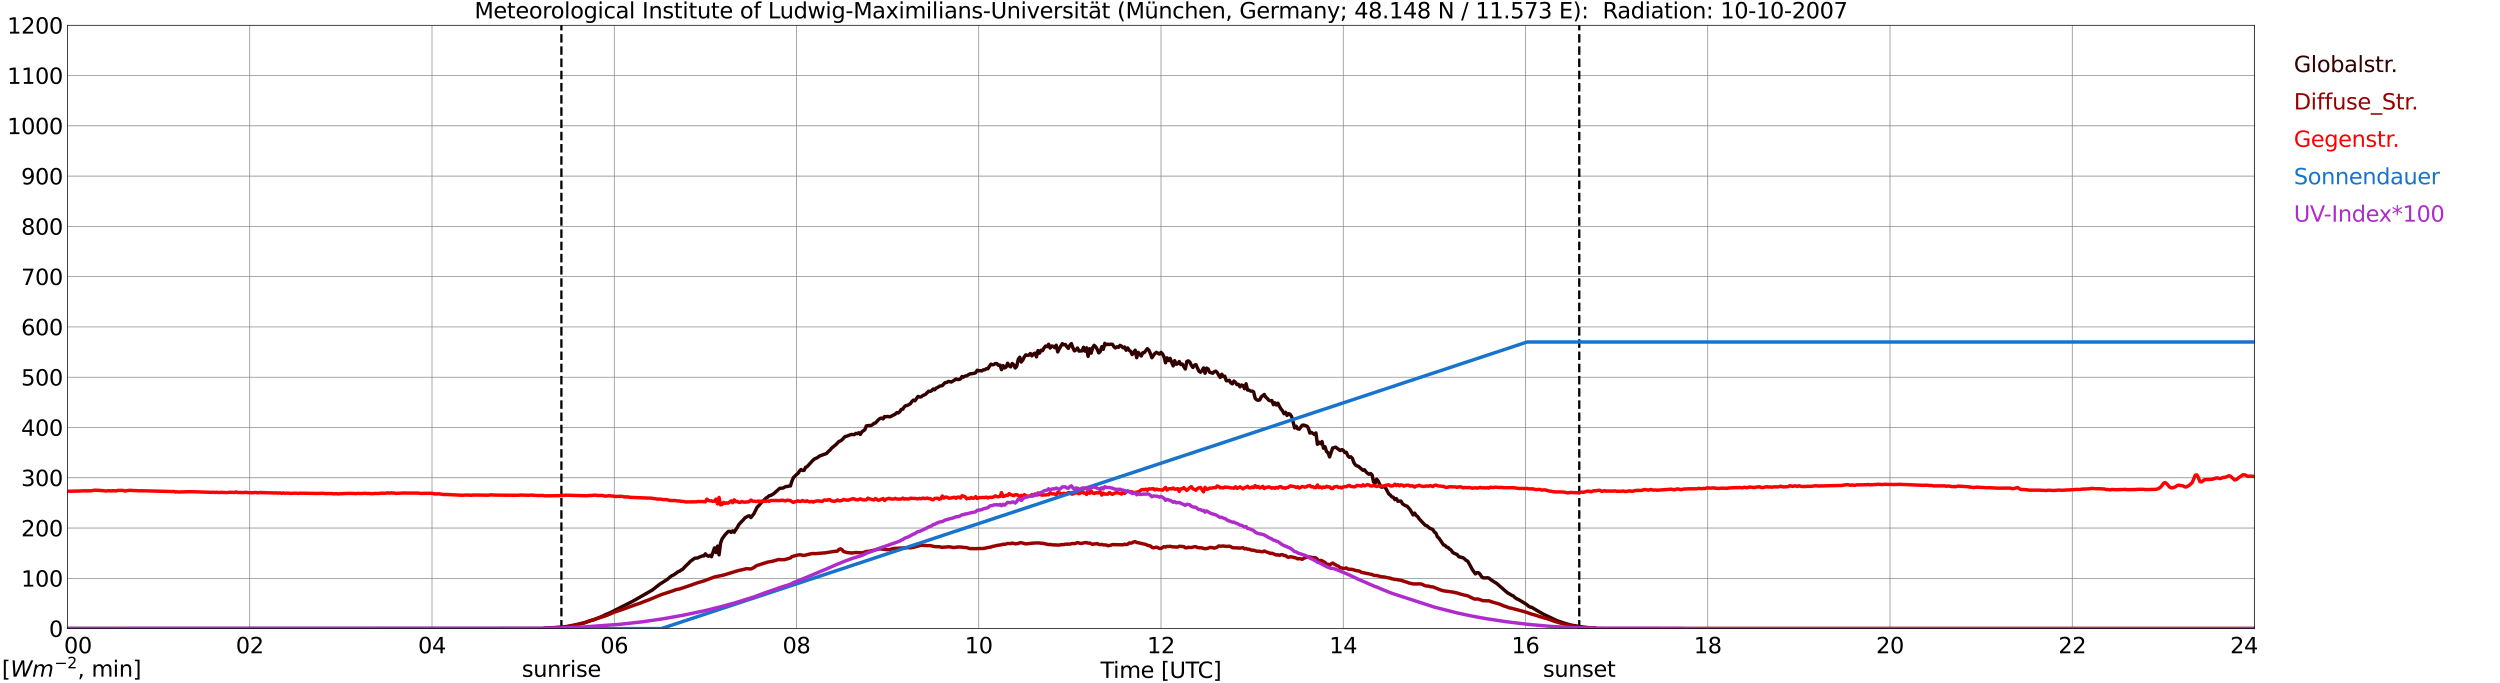 <?xml version="1.0" encoding="utf-8" standalone="no"?>
<!DOCTYPE svg PUBLIC "-//W3C//DTD SVG 1.1//EN"
  "http://www.w3.org/Graphics/SVG/1.1/DTD/svg11.dtd">
<svg xmlns:xlink="http://www.w3.org/1999/xlink" width="1085.4pt" height="296.64pt" viewBox="0 0 1085.4 296.64" xmlns="http://www.w3.org/2000/svg" version="1.1">
 <defs>
  <style type="text/css">*{stroke-linejoin: round; stroke-linecap: butt}</style>
 </defs>
 <g id="figure_1">
  <g id="patch_1">
   <path d="M 0 296.64 
L 1085.4 296.64 
L 1085.4 0 
L 0 0 
z
" style="fill: #ffffff"/>
  </g>
  <g id="axes_1">
   <g id="patch_2">
    <path d="M 29.306 272.909 
L 978.814 272.909 
L 978.814 10.976 
L 29.306 10.976 
z
" style="fill: #ffffff"/>
   </g>
   <g id="patch_3">
    <path d="M 978.814 272.909 
L 978.814 272.909 
L 978.814 10.976 
L 978.814 10.976 
z
" clip-path="url(#p9a3425b610)" style="fill: #d3d3d3; opacity: 0.25; stroke: #d3d3d3; stroke-linejoin: miter"/>
   </g>
   <g id="matplotlib.axis_1">
    <g id="xtick_1">
     <g id="line2d_1">
      <path d="M 29.306 272.909 
L 29.306 10.976 
" clip-path="url(#p9a3425b610)" style="fill: none; stroke: #808080; stroke-width: 0.3; stroke-linecap: square"/>
     </g>
     <g id="line2d_2"/>
     <g id="text_1">
      <!--    00 -->
      <g transform="translate(18.733 283.627) scale(0.095 -0.095)">
       <defs>
        <path id="DejaVuSans-20" transform="scale(0.016)"/>
        <path id="DejaVuSans-30" d="M 2034 4250 
Q 1547 4250 1301 3770 
Q 1056 3291 1056 2328 
Q 1056 1369 1301 889 
Q 1547 409 2034 409 
Q 2525 409 2770 889 
Q 3016 1369 3016 2328 
Q 3016 3291 2770 3770 
Q 2525 4250 2034 4250 
z
M 2034 4750 
Q 2819 4750 3233 4129 
Q 3647 3509 3647 2328 
Q 3647 1150 3233 529 
Q 2819 -91 2034 -91 
Q 1250 -91 836 529 
Q 422 1150 422 2328 
Q 422 3509 836 4129 
Q 1250 4750 2034 4750 
z
" transform="scale(0.016)"/>
       </defs>
       <use xlink:href="#DejaVuSans-20"/>
       <use xlink:href="#DejaVuSans-20" transform="translate(31.787 0)"/>
       <use xlink:href="#DejaVuSans-20" transform="translate(63.574 0)"/>
       <use xlink:href="#DejaVuSans-30" transform="translate(95.361 0)"/>
       <use xlink:href="#DejaVuSans-30" transform="translate(158.984 0)"/>
      </g>
     </g>
    </g>
    <g id="xtick_2">
     <g id="line2d_3">
      <path d="M 108.431 272.909 
L 108.431 10.976 
" clip-path="url(#p9a3425b610)" style="fill: none; stroke: #808080; stroke-width: 0.3; stroke-linecap: square"/>
     </g>
     <g id="line2d_4"/>
     <g id="text_2">
      <!-- 02 -->
      <g transform="translate(102.387 283.627) scale(0.095 -0.095)">
       <defs>
        <path id="DejaVuSans-32" d="M 1228 531 
L 3431 531 
L 3431 0 
L 469 0 
L 469 531 
Q 828 903 1448 1529 
Q 2069 2156 2228 2338 
Q 2531 2678 2651 2914 
Q 2772 3150 2772 3378 
Q 2772 3750 2511 3984 
Q 2250 4219 1831 4219 
Q 1534 4219 1204 4116 
Q 875 4013 500 3803 
L 500 4441 
Q 881 4594 1212 4672 
Q 1544 4750 1819 4750 
Q 2544 4750 2975 4387 
Q 3406 4025 3406 3419 
Q 3406 3131 3298 2873 
Q 3191 2616 2906 2266 
Q 2828 2175 2409 1742 
Q 1991 1309 1228 531 
z
" transform="scale(0.016)"/>
       </defs>
       <use xlink:href="#DejaVuSans-30"/>
       <use xlink:href="#DejaVuSans-32" transform="translate(63.623 0)"/>
      </g>
     </g>
    </g>
    <g id="xtick_3">
     <g id="line2d_5">
      <path d="M 187.557 272.909 
L 187.557 10.976 
" clip-path="url(#p9a3425b610)" style="fill: none; stroke: #808080; stroke-width: 0.3; stroke-linecap: square"/>
     </g>
     <g id="line2d_6"/>
     <g id="text_3">
      <!-- 04 -->
      <g transform="translate(181.513 283.627) scale(0.095 -0.095)">
       <defs>
        <path id="DejaVuSans-34" d="M 2419 4116 
L 825 1625 
L 2419 1625 
L 2419 4116 
z
M 2253 4666 
L 3047 4666 
L 3047 1625 
L 3713 1625 
L 3713 1100 
L 3047 1100 
L 3047 0 
L 2419 0 
L 2419 1100 
L 313 1100 
L 313 1709 
L 2253 4666 
z
" transform="scale(0.016)"/>
       </defs>
       <use xlink:href="#DejaVuSans-30"/>
       <use xlink:href="#DejaVuSans-34" transform="translate(63.623 0)"/>
      </g>
     </g>
    </g>
    <g id="xtick_4">
     <g id="line2d_7">
      <path d="M 266.683 272.909 
L 266.683 10.976 
" clip-path="url(#p9a3425b610)" style="fill: none; stroke: #808080; stroke-width: 0.3; stroke-linecap: square"/>
     </g>
     <g id="line2d_8"/>
     <g id="text_4">
      <!-- 06 -->
      <g transform="translate(260.638 283.627) scale(0.095 -0.095)">
       <defs>
        <path id="DejaVuSans-36" d="M 2113 2584 
Q 1688 2584 1439 2293 
Q 1191 2003 1191 1497 
Q 1191 994 1439 701 
Q 1688 409 2113 409 
Q 2538 409 2786 701 
Q 3034 994 3034 1497 
Q 3034 2003 2786 2293 
Q 2538 2584 2113 2584 
z
M 3366 4563 
L 3366 3988 
Q 3128 4100 2886 4159 
Q 2644 4219 2406 4219 
Q 1781 4219 1451 3797 
Q 1122 3375 1075 2522 
Q 1259 2794 1537 2939 
Q 1816 3084 2150 3084 
Q 2853 3084 3261 2657 
Q 3669 2231 3669 1497 
Q 3669 778 3244 343 
Q 2819 -91 2113 -91 
Q 1303 -91 875 529 
Q 447 1150 447 2328 
Q 447 3434 972 4092 
Q 1497 4750 2381 4750 
Q 2619 4750 2861 4703 
Q 3103 4656 3366 4563 
z
" transform="scale(0.016)"/>
       </defs>
       <use xlink:href="#DejaVuSans-30"/>
       <use xlink:href="#DejaVuSans-36" transform="translate(63.623 0)"/>
      </g>
     </g>
    </g>
    <g id="xtick_5">
     <g id="line2d_9">
      <path d="M 345.808 272.909 
L 345.808 10.976 
" clip-path="url(#p9a3425b610)" style="fill: none; stroke: #808080; stroke-width: 0.3; stroke-linecap: square"/>
     </g>
     <g id="line2d_10"/>
     <g id="text_5">
      <!-- 08 -->
      <g transform="translate(339.764 283.627) scale(0.095 -0.095)">
       <defs>
        <path id="DejaVuSans-38" d="M 2034 2216 
Q 1584 2216 1326 1975 
Q 1069 1734 1069 1313 
Q 1069 891 1326 650 
Q 1584 409 2034 409 
Q 2484 409 2743 651 
Q 3003 894 3003 1313 
Q 3003 1734 2745 1975 
Q 2488 2216 2034 2216 
z
M 1403 2484 
Q 997 2584 770 2862 
Q 544 3141 544 3541 
Q 544 4100 942 4425 
Q 1341 4750 2034 4750 
Q 2731 4750 3128 4425 
Q 3525 4100 3525 3541 
Q 3525 3141 3298 2862 
Q 3072 2584 2669 2484 
Q 3125 2378 3379 2068 
Q 3634 1759 3634 1313 
Q 3634 634 3220 271 
Q 2806 -91 2034 -91 
Q 1263 -91 848 271 
Q 434 634 434 1313 
Q 434 1759 690 2068 
Q 947 2378 1403 2484 
z
M 1172 3481 
Q 1172 3119 1398 2916 
Q 1625 2713 2034 2713 
Q 2441 2713 2670 2916 
Q 2900 3119 2900 3481 
Q 2900 3844 2670 4047 
Q 2441 4250 2034 4250 
Q 1625 4250 1398 4047 
Q 1172 3844 1172 3481 
z
" transform="scale(0.016)"/>
       </defs>
       <use xlink:href="#DejaVuSans-30"/>
       <use xlink:href="#DejaVuSans-38" transform="translate(63.623 0)"/>
      </g>
     </g>
    </g>
    <g id="xtick_6">
     <g id="line2d_11">
      <path d="M 424.934 272.909 
L 424.934 10.976 
" clip-path="url(#p9a3425b610)" style="fill: none; stroke: #808080; stroke-width: 0.3; stroke-linecap: square"/>
     </g>
     <g id="line2d_12"/>
     <g id="text_6">
      <!-- 10 -->
      <g transform="translate(418.89 283.627) scale(0.095 -0.095)">
       <defs>
        <path id="DejaVuSans-31" d="M 794 531 
L 1825 531 
L 1825 4091 
L 703 3866 
L 703 4441 
L 1819 4666 
L 2450 4666 
L 2450 531 
L 3481 531 
L 3481 0 
L 794 0 
L 794 531 
z
" transform="scale(0.016)"/>
       </defs>
       <use xlink:href="#DejaVuSans-31"/>
       <use xlink:href="#DejaVuSans-30" transform="translate(63.623 0)"/>
      </g>
     </g>
    </g>
    <g id="xtick_7">
     <g id="line2d_13">
      <path d="M 504.06 272.909 
L 504.06 10.976 
" clip-path="url(#p9a3425b610)" style="fill: none; stroke: #808080; stroke-width: 0.3; stroke-linecap: square"/>
     </g>
     <g id="line2d_14"/>
     <g id="text_7">
      <!-- 12 -->
      <g transform="translate(498.015 283.627) scale(0.095 -0.095)">
       <use xlink:href="#DejaVuSans-31"/>
       <use xlink:href="#DejaVuSans-32" transform="translate(63.623 0)"/>
      </g>
     </g>
    </g>
    <g id="xtick_8">
     <g id="line2d_15">
      <path d="M 583.185 272.909 
L 583.185 10.976 
" clip-path="url(#p9a3425b610)" style="fill: none; stroke: #808080; stroke-width: 0.3; stroke-linecap: square"/>
     </g>
     <g id="line2d_16"/>
     <g id="text_8">
      <!-- 14 -->
      <g transform="translate(577.141 283.627) scale(0.095 -0.095)">
       <use xlink:href="#DejaVuSans-31"/>
       <use xlink:href="#DejaVuSans-34" transform="translate(63.623 0)"/>
      </g>
     </g>
    </g>
    <g id="xtick_9">
     <g id="line2d_17">
      <path d="M 662.311 272.909 
L 662.311 10.976 
" clip-path="url(#p9a3425b610)" style="fill: none; stroke: #808080; stroke-width: 0.3; stroke-linecap: square"/>
     </g>
     <g id="line2d_18"/>
     <g id="text_9">
      <!-- 16 -->
      <g transform="translate(656.267 283.627) scale(0.095 -0.095)">
       <use xlink:href="#DejaVuSans-31"/>
       <use xlink:href="#DejaVuSans-36" transform="translate(63.623 0)"/>
      </g>
     </g>
    </g>
    <g id="xtick_10">
     <g id="line2d_19">
      <path d="M 741.437 272.909 
L 741.437 10.976 
" clip-path="url(#p9a3425b610)" style="fill: none; stroke: #808080; stroke-width: 0.3; stroke-linecap: square"/>
     </g>
     <g id="line2d_20"/>
     <g id="text_10">
      <!-- 18 -->
      <g transform="translate(735.392 283.627) scale(0.095 -0.095)">
       <use xlink:href="#DejaVuSans-31"/>
       <use xlink:href="#DejaVuSans-38" transform="translate(63.623 0)"/>
      </g>
     </g>
    </g>
    <g id="xtick_11">
     <g id="line2d_21">
      <path d="M 820.562 272.909 
L 820.562 10.976 
" clip-path="url(#p9a3425b610)" style="fill: none; stroke: #808080; stroke-width: 0.3; stroke-linecap: square"/>
     </g>
     <g id="line2d_22"/>
     <g id="text_11">
      <!-- 20 -->
      <g transform="translate(814.518 283.627) scale(0.095 -0.095)">
       <use xlink:href="#DejaVuSans-32"/>
       <use xlink:href="#DejaVuSans-30" transform="translate(63.623 0)"/>
      </g>
     </g>
    </g>
    <g id="xtick_12">
     <g id="line2d_23">
      <path d="M 899.688 272.909 
L 899.688 10.976 
" clip-path="url(#p9a3425b610)" style="fill: none; stroke: #808080; stroke-width: 0.3; stroke-linecap: square"/>
     </g>
     <g id="line2d_24"/>
     <g id="text_12">
      <!-- 22 -->
      <g transform="translate(893.644 283.627) scale(0.095 -0.095)">
       <use xlink:href="#DejaVuSans-32"/>
       <use xlink:href="#DejaVuSans-32" transform="translate(63.623 0)"/>
      </g>
     </g>
    </g>
    <g id="xtick_13">
     <g id="line2d_25">
      <path d="M 978.814 272.909 
L 978.814 10.976 
" clip-path="url(#p9a3425b610)" style="fill: none; stroke: #808080; stroke-width: 0.3; stroke-linecap: square"/>
     </g>
     <g id="line2d_26"/>
     <g id="text_13">
      <!-- 24    -->
      <g transform="translate(968.241 283.627) scale(0.095 -0.095)">
       <use xlink:href="#DejaVuSans-32"/>
       <use xlink:href="#DejaVuSans-34" transform="translate(63.623 0)"/>
       <use xlink:href="#DejaVuSans-20" transform="translate(127.246 0)"/>
       <use xlink:href="#DejaVuSans-20" transform="translate(159.033 0)"/>
       <use xlink:href="#DejaVuSans-20" transform="translate(190.82 0)"/>
      </g>
     </g>
    </g>
    <g id="text_14">
     <!-- Time [UTC] -->
     <g transform="translate(477.806 294.322) scale(0.095 -0.095)">
      <defs>
       <path id="DejaVuSans-54" d="M -19 4666 
L 3928 4666 
L 3928 4134 
L 2272 4134 
L 2272 0 
L 1638 0 
L 1638 4134 
L -19 4134 
L -19 4666 
z
" transform="scale(0.016)"/>
       <path id="DejaVuSans-69" d="M 603 3500 
L 1178 3500 
L 1178 0 
L 603 0 
L 603 3500 
z
M 603 4863 
L 1178 4863 
L 1178 4134 
L 603 4134 
L 603 4863 
z
" transform="scale(0.016)"/>
       <path id="DejaVuSans-6d" d="M 3328 2828 
Q 3544 3216 3844 3400 
Q 4144 3584 4550 3584 
Q 5097 3584 5394 3201 
Q 5691 2819 5691 2113 
L 5691 0 
L 5113 0 
L 5113 2094 
Q 5113 2597 4934 2840 
Q 4756 3084 4391 3084 
Q 3944 3084 3684 2787 
Q 3425 2491 3425 1978 
L 3425 0 
L 2847 0 
L 2847 2094 
Q 2847 2600 2669 2842 
Q 2491 3084 2119 3084 
Q 1678 3084 1418 2786 
Q 1159 2488 1159 1978 
L 1159 0 
L 581 0 
L 581 3500 
L 1159 3500 
L 1159 2956 
Q 1356 3278 1631 3431 
Q 1906 3584 2284 3584 
Q 2666 3584 2933 3390 
Q 3200 3197 3328 2828 
z
" transform="scale(0.016)"/>
       <path id="DejaVuSans-65" d="M 3597 1894 
L 3597 1613 
L 953 1613 
Q 991 1019 1311 708 
Q 1631 397 2203 397 
Q 2534 397 2845 478 
Q 3156 559 3463 722 
L 3463 178 
Q 3153 47 2828 -22 
Q 2503 -91 2169 -91 
Q 1331 -91 842 396 
Q 353 884 353 1716 
Q 353 2575 817 3079 
Q 1281 3584 2069 3584 
Q 2775 3584 3186 3129 
Q 3597 2675 3597 1894 
z
M 3022 2063 
Q 3016 2534 2758 2815 
Q 2500 3097 2075 3097 
Q 1594 3097 1305 2825 
Q 1016 2553 972 2059 
L 3022 2063 
z
" transform="scale(0.016)"/>
       <path id="DejaVuSans-5b" d="M 550 4863 
L 1875 4863 
L 1875 4416 
L 1125 4416 
L 1125 -397 
L 1875 -397 
L 1875 -844 
L 550 -844 
L 550 4863 
z
" transform="scale(0.016)"/>
       <path id="DejaVuSans-55" d="M 556 4666 
L 1191 4666 
L 1191 1831 
Q 1191 1081 1462 751 
Q 1734 422 2344 422 
Q 2950 422 3222 751 
Q 3494 1081 3494 1831 
L 3494 4666 
L 4128 4666 
L 4128 1753 
Q 4128 841 3676 375 
Q 3225 -91 2344 -91 
Q 1459 -91 1007 375 
Q 556 841 556 1753 
L 556 4666 
z
" transform="scale(0.016)"/>
       <path id="DejaVuSans-43" d="M 4122 4306 
L 4122 3641 
Q 3803 3938 3442 4084 
Q 3081 4231 2675 4231 
Q 1875 4231 1450 3742 
Q 1025 3253 1025 2328 
Q 1025 1406 1450 917 
Q 1875 428 2675 428 
Q 3081 428 3442 575 
Q 3803 722 4122 1019 
L 4122 359 
Q 3791 134 3420 21 
Q 3050 -91 2638 -91 
Q 1578 -91 968 557 
Q 359 1206 359 2328 
Q 359 3453 968 4101 
Q 1578 4750 2638 4750 
Q 3056 4750 3426 4639 
Q 3797 4528 4122 4306 
z
" transform="scale(0.016)"/>
       <path id="DejaVuSans-5d" d="M 1947 4863 
L 1947 -844 
L 622 -844 
L 622 -397 
L 1369 -397 
L 1369 4416 
L 622 4416 
L 622 4863 
L 1947 4863 
z
" transform="scale(0.016)"/>
      </defs>
      <use xlink:href="#DejaVuSans-54"/>
      <use xlink:href="#DejaVuSans-69" transform="translate(57.959 0)"/>
      <use xlink:href="#DejaVuSans-6d" transform="translate(85.742 0)"/>
      <use xlink:href="#DejaVuSans-65" transform="translate(183.154 0)"/>
      <use xlink:href="#DejaVuSans-20" transform="translate(244.678 0)"/>
      <use xlink:href="#DejaVuSans-5b" transform="translate(276.465 0)"/>
      <use xlink:href="#DejaVuSans-55" transform="translate(315.479 0)"/>
      <use xlink:href="#DejaVuSans-54" transform="translate(388.672 0)"/>
      <use xlink:href="#DejaVuSans-43" transform="translate(443.881 0)"/>
      <use xlink:href="#DejaVuSans-5d" transform="translate(513.705 0)"/>
     </g>
    </g>
   </g>
   <g id="matplotlib.axis_2">
    <g id="ytick_1">
     <g id="line2d_27">
      <path d="M 29.306 272.909 
L 978.814 272.909 
" clip-path="url(#p9a3425b610)" style="fill: none; stroke: #808080; stroke-width: 0.3; stroke-linecap: square"/>
     </g>
     <g id="line2d_28"/>
     <g id="text_15">
      <!-- 0 -->
      <g transform="translate(21.261 276.518) scale(0.095 -0.095)">
       <use xlink:href="#DejaVuSans-30"/>
      </g>
     </g>
    </g>
    <g id="ytick_2">
     <g id="line2d_29">
      <path d="M 29.306 251.081 
L 978.814 251.081 
" clip-path="url(#p9a3425b610)" style="fill: none; stroke: #808080; stroke-width: 0.3; stroke-linecap: square"/>
     </g>
     <g id="line2d_30"/>
     <g id="text_16">
      <!-- 100 -->
      <g transform="translate(9.173 254.69) scale(0.095 -0.095)">
       <use xlink:href="#DejaVuSans-31"/>
       <use xlink:href="#DejaVuSans-30" transform="translate(63.623 0)"/>
       <use xlink:href="#DejaVuSans-30" transform="translate(127.246 0)"/>
      </g>
     </g>
    </g>
    <g id="ytick_3">
     <g id="line2d_31">
      <path d="M 29.306 229.253 
L 978.814 229.253 
" clip-path="url(#p9a3425b610)" style="fill: none; stroke: #808080; stroke-width: 0.3; stroke-linecap: square"/>
     </g>
     <g id="line2d_32"/>
     <g id="text_17">
      <!-- 200 -->
      <g transform="translate(9.173 232.863) scale(0.095 -0.095)">
       <use xlink:href="#DejaVuSans-32"/>
       <use xlink:href="#DejaVuSans-30" transform="translate(63.623 0)"/>
       <use xlink:href="#DejaVuSans-30" transform="translate(127.246 0)"/>
      </g>
     </g>
    </g>
    <g id="ytick_4">
     <g id="line2d_33">
      <path d="M 29.306 207.426 
L 978.814 207.426 
" clip-path="url(#p9a3425b610)" style="fill: none; stroke: #808080; stroke-width: 0.3; stroke-linecap: square"/>
     </g>
     <g id="line2d_34"/>
     <g id="text_18">
      <!-- 300 -->
      <g transform="translate(9.173 211.035) scale(0.095 -0.095)">
       <defs>
        <path id="DejaVuSans-33" d="M 2597 2516 
Q 3050 2419 3304 2112 
Q 3559 1806 3559 1356 
Q 3559 666 3084 287 
Q 2609 -91 1734 -91 
Q 1441 -91 1130 -33 
Q 819 25 488 141 
L 488 750 
Q 750 597 1062 519 
Q 1375 441 1716 441 
Q 2309 441 2620 675 
Q 2931 909 2931 1356 
Q 2931 1769 2642 2001 
Q 2353 2234 1838 2234 
L 1294 2234 
L 1294 2753 
L 1863 2753 
Q 2328 2753 2575 2939 
Q 2822 3125 2822 3475 
Q 2822 3834 2567 4026 
Q 2313 4219 1838 4219 
Q 1578 4219 1281 4162 
Q 984 4106 628 3988 
L 628 4550 
Q 988 4650 1302 4700 
Q 1616 4750 1894 4750 
Q 2613 4750 3031 4423 
Q 3450 4097 3450 3541 
Q 3450 3153 3228 2886 
Q 3006 2619 2597 2516 
z
" transform="scale(0.016)"/>
       </defs>
       <use xlink:href="#DejaVuSans-33"/>
       <use xlink:href="#DejaVuSans-30" transform="translate(63.623 0)"/>
       <use xlink:href="#DejaVuSans-30" transform="translate(127.246 0)"/>
      </g>
     </g>
    </g>
    <g id="ytick_5">
     <g id="line2d_35">
      <path d="M 29.306 185.598 
L 978.814 185.598 
" clip-path="url(#p9a3425b610)" style="fill: none; stroke: #808080; stroke-width: 0.3; stroke-linecap: square"/>
     </g>
     <g id="line2d_36"/>
     <g id="text_19">
      <!-- 400 -->
      <g transform="translate(9.173 189.207) scale(0.095 -0.095)">
       <use xlink:href="#DejaVuSans-34"/>
       <use xlink:href="#DejaVuSans-30" transform="translate(63.623 0)"/>
       <use xlink:href="#DejaVuSans-30" transform="translate(127.246 0)"/>
      </g>
     </g>
    </g>
    <g id="ytick_6">
     <g id="line2d_37">
      <path d="M 29.306 163.77 
L 978.814 163.77 
" clip-path="url(#p9a3425b610)" style="fill: none; stroke: #808080; stroke-width: 0.3; stroke-linecap: square"/>
     </g>
     <g id="line2d_38"/>
     <g id="text_20">
      <!-- 500 -->
      <g transform="translate(9.173 167.379) scale(0.095 -0.095)">
       <defs>
        <path id="DejaVuSans-35" d="M 691 4666 
L 3169 4666 
L 3169 4134 
L 1269 4134 
L 1269 2991 
Q 1406 3038 1543 3061 
Q 1681 3084 1819 3084 
Q 2600 3084 3056 2656 
Q 3513 2228 3513 1497 
Q 3513 744 3044 326 
Q 2575 -91 1722 -91 
Q 1428 -91 1123 -41 
Q 819 9 494 109 
L 494 744 
Q 775 591 1075 516 
Q 1375 441 1709 441 
Q 2250 441 2565 725 
Q 2881 1009 2881 1497 
Q 2881 1984 2565 2268 
Q 2250 2553 1709 2553 
Q 1456 2553 1204 2497 
Q 953 2441 691 2322 
L 691 4666 
z
" transform="scale(0.016)"/>
       </defs>
       <use xlink:href="#DejaVuSans-35"/>
       <use xlink:href="#DejaVuSans-30" transform="translate(63.623 0)"/>
       <use xlink:href="#DejaVuSans-30" transform="translate(127.246 0)"/>
      </g>
     </g>
    </g>
    <g id="ytick_7">
     <g id="line2d_39">
      <path d="M 29.306 141.942 
L 978.814 141.942 
" clip-path="url(#p9a3425b610)" style="fill: none; stroke: #808080; stroke-width: 0.3; stroke-linecap: square"/>
     </g>
     <g id="line2d_40"/>
     <g id="text_21">
      <!-- 600 -->
      <g transform="translate(9.173 145.551) scale(0.095 -0.095)">
       <use xlink:href="#DejaVuSans-36"/>
       <use xlink:href="#DejaVuSans-30" transform="translate(63.623 0)"/>
       <use xlink:href="#DejaVuSans-30" transform="translate(127.246 0)"/>
      </g>
     </g>
    </g>
    <g id="ytick_8">
     <g id="line2d_41">
      <path d="M 29.306 120.114 
L 978.814 120.114 
" clip-path="url(#p9a3425b610)" style="fill: none; stroke: #808080; stroke-width: 0.3; stroke-linecap: square"/>
     </g>
     <g id="line2d_42"/>
     <g id="text_22">
      <!-- 700 -->
      <g transform="translate(9.173 123.724) scale(0.095 -0.095)">
       <defs>
        <path id="DejaVuSans-37" d="M 525 4666 
L 3525 4666 
L 3525 4397 
L 1831 0 
L 1172 0 
L 2766 4134 
L 525 4134 
L 525 4666 
z
" transform="scale(0.016)"/>
       </defs>
       <use xlink:href="#DejaVuSans-37"/>
       <use xlink:href="#DejaVuSans-30" transform="translate(63.623 0)"/>
       <use xlink:href="#DejaVuSans-30" transform="translate(127.246 0)"/>
      </g>
     </g>
    </g>
    <g id="ytick_9">
     <g id="line2d_43">
      <path d="M 29.306 98.287 
L 978.814 98.287 
" clip-path="url(#p9a3425b610)" style="fill: none; stroke: #808080; stroke-width: 0.3; stroke-linecap: square"/>
     </g>
     <g id="line2d_44"/>
     <g id="text_23">
      <!-- 800 -->
      <g transform="translate(9.173 101.896) scale(0.095 -0.095)">
       <use xlink:href="#DejaVuSans-38"/>
       <use xlink:href="#DejaVuSans-30" transform="translate(63.623 0)"/>
       <use xlink:href="#DejaVuSans-30" transform="translate(127.246 0)"/>
      </g>
     </g>
    </g>
    <g id="ytick_10">
     <g id="line2d_45">
      <path d="M 29.306 76.459 
L 978.814 76.459 
" clip-path="url(#p9a3425b610)" style="fill: none; stroke: #808080; stroke-width: 0.3; stroke-linecap: square"/>
     </g>
     <g id="line2d_46"/>
     <g id="text_24">
      <!-- 900 -->
      <g transform="translate(9.173 80.068) scale(0.095 -0.095)">
       <defs>
        <path id="DejaVuSans-39" d="M 703 97 
L 703 672 
Q 941 559 1184 500 
Q 1428 441 1663 441 
Q 2288 441 2617 861 
Q 2947 1281 2994 2138 
Q 2813 1869 2534 1725 
Q 2256 1581 1919 1581 
Q 1219 1581 811 2004 
Q 403 2428 403 3163 
Q 403 3881 828 4315 
Q 1253 4750 1959 4750 
Q 2769 4750 3195 4129 
Q 3622 3509 3622 2328 
Q 3622 1225 3098 567 
Q 2575 -91 1691 -91 
Q 1453 -91 1209 -44 
Q 966 3 703 97 
z
M 1959 2075 
Q 2384 2075 2632 2365 
Q 2881 2656 2881 3163 
Q 2881 3666 2632 3958 
Q 2384 4250 1959 4250 
Q 1534 4250 1286 3958 
Q 1038 3666 1038 3163 
Q 1038 2656 1286 2365 
Q 1534 2075 1959 2075 
z
" transform="scale(0.016)"/>
       </defs>
       <use xlink:href="#DejaVuSans-39"/>
       <use xlink:href="#DejaVuSans-30" transform="translate(63.623 0)"/>
       <use xlink:href="#DejaVuSans-30" transform="translate(127.246 0)"/>
      </g>
     </g>
    </g>
    <g id="ytick_11">
     <g id="line2d_47">
      <path d="M 29.306 54.631 
L 978.814 54.631 
" clip-path="url(#p9a3425b610)" style="fill: none; stroke: #808080; stroke-width: 0.3; stroke-linecap: square"/>
     </g>
     <g id="line2d_48"/>
     <g id="text_25">
      <!-- 1000 -->
      <g transform="translate(3.128 58.24) scale(0.095 -0.095)">
       <use xlink:href="#DejaVuSans-31"/>
       <use xlink:href="#DejaVuSans-30" transform="translate(63.623 0)"/>
       <use xlink:href="#DejaVuSans-30" transform="translate(127.246 0)"/>
       <use xlink:href="#DejaVuSans-30" transform="translate(190.869 0)"/>
      </g>
     </g>
    </g>
    <g id="ytick_12">
     <g id="line2d_49">
      <path d="M 29.306 32.803 
L 978.814 32.803 
" clip-path="url(#p9a3425b610)" style="fill: none; stroke: #808080; stroke-width: 0.3; stroke-linecap: square"/>
     </g>
     <g id="line2d_50"/>
     <g id="text_26">
      <!-- 1100 -->
      <g transform="translate(3.128 36.413) scale(0.095 -0.095)">
       <use xlink:href="#DejaVuSans-31"/>
       <use xlink:href="#DejaVuSans-31" transform="translate(63.623 0)"/>
       <use xlink:href="#DejaVuSans-30" transform="translate(127.246 0)"/>
       <use xlink:href="#DejaVuSans-30" transform="translate(190.869 0)"/>
      </g>
     </g>
    </g>
    <g id="ytick_13">
     <g id="line2d_51">
      <path d="M 29.306 10.976 
L 978.814 10.976 
" clip-path="url(#p9a3425b610)" style="fill: none; stroke: #808080; stroke-width: 0.3; stroke-linecap: square"/>
     </g>
     <g id="line2d_52"/>
     <g id="text_27">
      <!-- 1200 -->
      <g transform="translate(3.128 14.585) scale(0.095 -0.095)">
       <use xlink:href="#DejaVuSans-31"/>
       <use xlink:href="#DejaVuSans-32" transform="translate(63.623 0)"/>
       <use xlink:href="#DejaVuSans-30" transform="translate(127.246 0)"/>
       <use xlink:href="#DejaVuSans-30" transform="translate(190.869 0)"/>
      </g>
     </g>
    </g>
   </g>
   <g id="line2d_53">
    <path d="M 243.736 272.909 
L 243.736 10.976 
" clip-path="url(#p9a3425b610)" style="fill: none; stroke-dasharray: 3.7,1.6; stroke-dashoffset: 0; stroke: #000000"/>
   </g>
   <g id="line2d_54">
    <path d="M 685.653 272.909 
L 685.653 10.976 
" clip-path="url(#p9a3425b610)" style="fill: none; stroke-dasharray: 3.7,1.6; stroke-dashoffset: 0; stroke: #000000"/>
   </g>
   <g id="line2d_55">
    <path d="M 29.306 272.909 
L 235.692 272.909 
L 236.351 272.736 
L 237.67 272.656 
L 238.989 272.533 
L 241.626 272.45 
L 246.242 272.164 
L 246.901 271.959 
L 248.22 271.796 
L 248.88 271.713 
L 252.176 270.73 
L 253.495 270.444 
L 255.473 269.748 
L 256.133 269.501 
L 257.451 269.174 
L 261.408 267.618 
L 262.726 266.921 
L 264.705 266.103 
L 274.595 261.107 
L 283.167 256.193 
L 286.464 253.613 
L 289.761 251.524 
L 291.08 250.376 
L 291.739 249.926 
L 292.399 249.64 
L 293.717 248.739 
L 294.377 248.206 
L 295.036 248.001 
L 295.696 247.51 
L 296.355 247.183 
L 297.674 245.749 
L 298.992 244.52 
L 299.652 243.784 
L 301.63 242.35 
L 302.949 242.228 
L 303.608 241.859 
L 304.267 241.654 
L 304.927 241.326 
L 305.586 241.368 
L 306.246 240.466 
L 306.905 241.204 
L 307.564 241.49 
L 308.224 241.121 
L 308.883 241.695 
L 310.202 237.886 
L 310.861 239.892 
L 311.521 237.109 
L 312.18 240.877 
L 312.839 235.839 
L 313.499 233.955 
L 314.818 232.152 
L 316.136 230.762 
L 316.796 230.679 
L 317.455 231.128 
L 318.114 230.473 
L 318.774 231.089 
L 319.433 229.941 
L 320.093 229.042 
L 320.752 227.771 
L 322.071 226.337 
L 322.73 225.682 
L 323.39 224.864 
L 324.708 224.084 
L 325.368 223.962 
L 326.027 224.7 
L 327.346 222.98 
L 328.665 220.317 
L 329.324 219.621 
L 330.643 218.064 
L 331.302 217.656 
L 331.961 216.838 
L 332.621 216.222 
L 333.28 215.853 
L 333.94 215.198 
L 334.599 215.118 
L 335.918 214.338 
L 338.555 212.005 
L 339.874 211.922 
L 341.193 211.226 
L 341.852 211.226 
L 342.512 211.021 
L 343.171 210.981 
L 343.83 208.851 
L 344.49 207.336 
L 345.808 206.024 
L 346.468 205.533 
L 347.127 204.509 
L 347.787 203.854 
L 348.446 204.265 
L 349.105 204.182 
L 349.765 202.872 
L 350.424 202.584 
L 352.402 200.414 
L 353.062 199.718 
L 353.721 199.186 
L 354.38 198.941 
L 355.04 198.572 
L 355.699 198.04 
L 357.677 197.302 
L 358.337 197.097 
L 358.996 196.769 
L 359.655 195.992 
L 360.315 195.46 
L 360.974 194.641 
L 362.952 193.002 
L 364.271 191.651 
L 364.93 191.445 
L 365.59 190.913 
L 366.909 189.522 
L 367.568 189.398 
L 369.546 188.621 
L 370.865 188.702 
L 371.524 188.169 
L 372.184 188.293 
L 372.843 187.883 
L 373.502 188.621 
L 374.162 187.514 
L 375.481 186.573 
L 376.14 184.893 
L 377.459 184.729 
L 378.118 184.77 
L 378.777 184.402 
L 379.437 183.788 
L 380.096 183.666 
L 381.415 182.19 
L 382.074 181.699 
L 382.734 181.494 
L 383.393 181.863 
L 384.053 180.839 
L 384.712 180.962 
L 385.371 180.798 
L 386.031 180.962 
L 386.69 180.881 
L 387.349 180.429 
L 388.009 180.184 
L 388.668 179.816 
L 389.328 179.161 
L 389.987 179.283 
L 390.646 178.75 
L 391.306 177.727 
L 391.965 177.646 
L 392.624 176.581 
L 393.284 176.129 
L 393.943 176.007 
L 395.262 175.269 
L 395.921 174.287 
L 396.581 173.713 
L 397.24 174.001 
L 398.559 172.117 
L 399.218 172.322 
L 399.878 172.322 
L 400.537 171.79 
L 401.856 171.174 
L 403.175 169.864 
L 403.834 169.906 
L 404.493 169.659 
L 405.153 168.882 
L 405.812 169.209 
L 406.471 168.472 
L 407.131 168.225 
L 407.79 167.734 
L 408.45 167.529 
L 409.109 167.448 
L 409.768 166.669 
L 410.428 166.097 
L 411.087 166.014 
L 411.746 165.606 
L 413.065 165.85 
L 414.384 165.032 
L 415.043 164.541 
L 415.703 164.785 
L 416.362 164.746 
L 417.022 164.499 
L 417.681 163.475 
L 418.34 163.722 
L 419 163.27 
L 419.659 163.189 
L 420.978 162.369 
L 422.956 162.083 
L 423.615 161.797 
L 424.275 160.732 
L 424.934 160.978 
L 425.593 160.937 
L 426.253 161.018 
L 426.912 160.568 
L 427.572 160.526 
L 428.231 160.077 
L 428.89 160.077 
L 430.209 158.11 
L 430.869 158.398 
L 431.528 158.234 
L 432.187 157.824 
L 432.847 157.905 
L 433.506 158.601 
L 434.165 158.52 
L 434.825 160.485 
L 435.484 158.765 
L 436.144 159.749 
L 436.803 159.38 
L 437.462 157.702 
L 438.122 158.806 
L 438.781 159.258 
L 439.44 157.824 
L 440.1 158.357 
L 440.759 159.749 
L 441.419 159.053 
L 442.078 156.063 
L 442.737 155.08 
L 443.397 157.169 
L 444.056 156.309 
L 444.716 154.917 
L 445.375 154.057 
L 446.034 154.301 
L 446.694 154.179 
L 447.353 153.483 
L 448.012 154.506 
L 448.672 153.688 
L 449.331 153.319 
L 449.991 154.917 
L 450.65 152.214 
L 451.309 153.319 
L 451.969 152.051 
L 452.628 152.254 
L 453.287 151.025 
L 453.947 150.248 
L 454.606 150.494 
L 455.266 149.471 
L 455.925 151.108 
L 456.584 150.206 
L 457.244 150.37 
L 457.903 150.944 
L 458.563 149.879 
L 459.222 152.786 
L 459.881 151.435 
L 461.2 149.224 
L 461.859 149.674 
L 462.519 149.593 
L 463.178 150.534 
L 463.838 151.23 
L 464.497 149.92 
L 465.156 149.183 
L 465.816 151.025 
L 466.475 152.337 
L 467.134 151.926 
L 467.794 151.108 
L 468.453 152.417 
L 469.772 152.337 
L 470.431 150.78 
L 471.091 152.459 
L 471.75 151.025 
L 472.409 154.711 
L 473.069 151.394 
L 473.728 153.319 
L 474.388 150.944 
L 475.047 149.92 
L 475.706 150.575 
L 476.366 151.64 
L 477.025 153.197 
L 477.685 152.581 
L 478.344 150.534 
L 479.003 151.64 
L 479.663 149.06 
L 480.322 149.674 
L 480.981 149.429 
L 481.641 149.593 
L 482.3 149.429 
L 482.96 149.51 
L 483.619 150.494 
L 484.278 151.066 
L 484.938 150.575 
L 485.597 150.78 
L 486.256 149.962 
L 486.916 150.289 
L 487.575 150.985 
L 488.235 150.658 
L 488.894 152.051 
L 489.553 151.066 
L 490.213 152.09 
L 490.872 152.5 
L 491.532 153.934 
L 492.85 152.051 
L 493.51 155.286 
L 494.169 152.991 
L 495.488 154.548 
L 496.147 153.155 
L 496.807 153.074 
L 498.125 151.394 
L 498.785 152.009 
L 499.444 153.441 
L 500.103 155.286 
L 501.422 153.441 
L 502.082 152.991 
L 503.4 153.729 
L 504.06 152.991 
L 504.719 153.646 
L 505.379 154.997 
L 506.038 157.497 
L 506.697 155.366 
L 507.357 156.554 
L 508.016 155.613 
L 509.335 158.848 
L 509.994 156.595 
L 510.654 158.152 
L 511.313 157.905 
L 511.972 156.964 
L 512.632 158.234 
L 513.291 158.069 
L 514.61 160.199 
L 515.269 156.964 
L 515.929 156.678 
L 516.588 157.209 
L 517.247 158.643 
L 517.907 159.544 
L 518.566 158.562 
L 519.226 158.315 
L 520.544 161.181 
L 521.204 161.592 
L 521.863 160.978 
L 522.522 159.749 
L 523.182 162.041 
L 523.841 159.83 
L 524.501 160.199 
L 525.16 161.592 
L 526.479 162.041 
L 527.138 161.428 
L 527.797 161.142 
L 528.457 161.714 
L 529.116 162.901 
L 529.776 163.844 
L 530.435 162.493 
L 531.094 163.475 
L 531.754 163.353 
L 532.413 165.278 
L 533.073 165.278 
L 533.732 165.154 
L 534.391 166.261 
L 535.051 166.629 
L 535.71 165.442 
L 536.369 166.014 
L 537.029 166.957 
L 537.688 166.874 
L 538.348 167.939 
L 539.007 167.162 
L 539.666 167.407 
L 540.326 168.758 
L 540.985 166.629 
L 541.644 169.332 
L 542.304 169.373 
L 542.963 169.823 
L 543.623 169.781 
L 544.282 170.192 
L 544.941 172.935 
L 545.601 173.549 
L 546.26 173.795 
L 546.919 173.59 
L 547.579 172.322 
L 548.898 171.257 
L 549.557 172.444 
L 550.216 172.977 
L 550.876 173.795 
L 551.535 174.042 
L 552.195 173.918 
L 552.854 175.679 
L 553.513 174.861 
L 554.173 175.843 
L 554.832 175.066 
L 555.491 176.458 
L 556.151 177.563 
L 556.81 178.342 
L 557.47 179.61 
L 558.129 178.997 
L 558.788 180.348 
L 559.448 179.569 
L 560.107 179.896 
L 560.766 180.839 
L 562.085 185.794 
L 562.745 185.056 
L 563.404 186.163 
L 564.063 186.327 
L 565.382 184.607 
L 566.042 184.565 
L 567.36 184.976 
L 568.02 185.794 
L 568.679 188.005 
L 569.338 187.719 
L 570.657 188.621 
L 571.317 187.966 
L 571.976 192.88 
L 572.635 191.978 
L 573.295 192.633 
L 573.954 191.692 
L 574.613 194.6 
L 575.273 193.945 
L 575.932 196.073 
L 576.592 196.566 
L 577.251 198.367 
L 578.57 194.517 
L 579.889 194.15 
L 581.867 195.623 
L 582.526 195.213 
L 583.185 195.501 
L 583.845 196.442 
L 584.504 196.361 
L 585.164 197.834 
L 585.823 198.531 
L 586.482 198.326 
L 587.142 199.022 
L 587.801 200.864 
L 588.46 201.849 
L 589.12 202.257 
L 589.779 202.462 
L 591.098 203.649 
L 591.757 204.182 
L 592.417 203.937 
L 593.076 204.878 
L 593.736 205.494 
L 594.395 205.902 
L 595.054 205.575 
L 595.714 206.229 
L 596.373 209.342 
L 597.032 209.833 
L 597.692 208.032 
L 598.351 208.892 
L 599.011 210.324 
L 599.67 211.472 
L 600.329 211.472 
L 600.989 211.062 
L 601.648 212.005 
L 602.967 214.461 
L 603.626 214.954 
L 604.286 215.731 
L 604.945 215.895 
L 605.604 216.918 
L 606.264 216.469 
L 606.923 217.615 
L 608.242 217.534 
L 608.901 218.721 
L 610.22 219.581 
L 610.879 219.745 
L 612.198 221.26 
L 613.517 223.552 
L 614.176 222.775 
L 614.836 223.799 
L 615.495 224.29 
L 616.154 225.272 
L 618.133 227.361 
L 618.792 228.057 
L 619.451 228.262 
L 620.77 229.369 
L 622.089 229.902 
L 622.748 231.006 
L 623.408 231.458 
L 624.067 233.095 
L 624.726 233.628 
L 626.705 236.576 
L 627.364 236.74 
L 628.023 237.517 
L 628.683 237.681 
L 629.342 238.377 
L 630.001 238.788 
L 630.661 239.77 
L 631.32 240.222 
L 632.639 240.752 
L 633.298 241.654 
L 635.276 242.186 
L 636.595 243.332 
L 637.255 243.662 
L 639.233 247.305 
L 640.552 249.149 
L 641.211 248.617 
L 641.87 248.656 
L 642.53 249.23 
L 643.189 250.295 
L 643.848 250.869 
L 645.167 250.909 
L 645.827 250.828 
L 646.486 251.033 
L 647.145 251.605 
L 648.464 252.465 
L 649.783 253.286 
L 654.399 257.298 
L 656.377 258.485 
L 657.036 258.732 
L 657.695 259.428 
L 658.355 259.878 
L 659.674 260.532 
L 662.311 262.13 
L 662.97 262.541 
L 663.63 263.154 
L 664.289 263.564 
L 664.949 263.645 
L 668.246 265.612 
L 670.224 266.716 
L 672.861 267.987 
L 676.158 269.543 
L 679.455 270.647 
L 682.092 271.385 
L 687.368 272.287 
L 689.346 272.45 
L 690.664 272.614 
L 692.643 272.778 
L 693.302 272.909 
L 978.154 272.909 
L 978.154 272.909 
" clip-path="url(#p9a3425b610)" style="fill: none; stroke: #330000; stroke-width: 1.5; stroke-linecap: square"/>
   </g>
   <g id="line2d_56">
    <path d="M 29.306 272.909 
L 235.692 272.909 
L 237.011 272.756 
L 238.989 272.671 
L 244.923 272.21 
L 252.176 270.783 
L 253.495 270.447 
L 254.155 270.279 
L 255.473 269.774 
L 263.386 267.214 
L 266.683 265.786 
L 271.298 264.234 
L 272.617 263.73 
L 275.914 262.554 
L 277.892 261.884 
L 279.87 261.085 
L 281.849 260.371 
L 283.827 259.533 
L 287.124 258.147 
L 288.442 257.728 
L 292.399 256.427 
L 293.717 255.922 
L 295.036 255.713 
L 299.652 254.159 
L 302.949 252.984 
L 305.586 252.229 
L 306.905 251.725 
L 310.202 250.507 
L 314.158 249.669 
L 320.752 247.654 
L 322.071 247.401 
L 323.39 247.065 
L 324.049 246.897 
L 326.027 247.023 
L 327.346 246.395 
L 328.005 245.849 
L 328.665 245.513 
L 333.28 244.044 
L 335.258 243.708 
L 337.896 242.952 
L 339.874 242.994 
L 340.533 242.994 
L 343.171 242.239 
L 343.83 241.651 
L 345.808 241.106 
L 347.127 240.853 
L 347.787 240.894 
L 348.446 241.106 
L 349.105 241.147 
L 352.402 240.348 
L 353.062 240.307 
L 353.721 240.392 
L 358.337 240.014 
L 361.634 239.469 
L 363.612 239.257 
L 364.271 238.502 
L 364.93 238.292 
L 365.59 238.67 
L 366.249 239.469 
L 367.568 239.846 
L 368.227 239.971 
L 368.887 239.971 
L 369.546 240.097 
L 371.524 239.888 
L 372.843 239.929 
L 374.162 240.014 
L 375.481 239.678 
L 376.14 239.384 
L 376.799 239.425 
L 379.437 238.879 
L 380.756 238.502 
L 382.074 238.292 
L 385.371 238.67 
L 386.031 238.628 
L 388.009 238.124 
L 393.943 237.788 
L 395.262 237.832 
L 396.581 237.62 
L 399.878 236.74 
L 401.856 236.823 
L 402.515 236.906 
L 403.834 236.865 
L 405.812 237.327 
L 407.79 237.369 
L 409.109 237.664 
L 409.768 237.537 
L 410.428 237.537 
L 411.746 237.369 
L 413.065 237.537 
L 413.725 237.705 
L 414.384 237.705 
L 415.703 237.495 
L 417.022 237.495 
L 418.34 237.664 
L 419.659 237.746 
L 420.978 238.166 
L 422.956 238.209 
L 424.934 238.166 
L 426.912 238.124 
L 427.572 238.041 
L 428.231 237.832 
L 430.209 237.495 
L 430.869 237.242 
L 432.187 236.991 
L 432.847 236.782 
L 433.506 236.74 
L 434.165 236.572 
L 434.825 236.528 
L 435.484 236.277 
L 436.144 236.319 
L 436.803 236.195 
L 437.462 235.941 
L 438.781 236.026 
L 439.44 235.773 
L 440.759 236.109 
L 442.078 235.983 
L 442.737 235.649 
L 443.397 235.605 
L 445.375 236.151 
L 446.694 235.983 
L 449.331 235.732 
L 451.309 235.732 
L 451.969 235.858 
L 452.628 235.858 
L 455.266 236.446 
L 455.925 236.36 
L 456.584 236.528 
L 459.881 236.655 
L 460.541 236.487 
L 461.859 236.446 
L 462.519 236.236 
L 463.178 236.277 
L 463.838 236.195 
L 464.497 236.277 
L 465.156 236.068 
L 465.816 235.983 
L 466.475 236.026 
L 467.134 235.858 
L 467.794 235.564 
L 469.113 235.941 
L 469.772 235.9 
L 470.431 235.69 
L 471.75 235.564 
L 472.409 235.815 
L 473.069 235.773 
L 474.388 236.36 
L 475.047 236.109 
L 475.706 236.151 
L 476.366 235.983 
L 477.025 236.36 
L 477.685 236.446 
L 478.344 236.36 
L 479.003 236.572 
L 480.322 236.614 
L 480.981 236.95 
L 482.3 236.697 
L 482.96 236.446 
L 487.575 236.528 
L 488.235 236.277 
L 488.894 236.404 
L 489.553 236.319 
L 490.213 235.732 
L 490.872 235.815 
L 491.532 235.69 
L 492.191 235.269 
L 492.85 235.145 
L 493.51 235.564 
L 494.169 235.605 
L 495.488 235.941 
L 497.466 236.36 
L 498.125 236.74 
L 499.444 237.033 
L 500.103 237.62 
L 500.763 237.832 
L 502.082 237.578 
L 502.741 237.788 
L 503.4 238.124 
L 504.06 238.083 
L 505.379 237.327 
L 506.038 237.537 
L 506.697 237.201 
L 507.357 237.286 
L 508.016 237.159 
L 508.675 237.369 
L 511.313 237.537 
L 511.972 237.159 
L 513.95 237.327 
L 514.61 237.832 
L 515.269 237.832 
L 515.929 237.578 
L 516.588 237.705 
L 517.247 237.705 
L 518.566 237.369 
L 519.226 237.369 
L 519.885 237.746 
L 521.204 237.832 
L 521.863 237.832 
L 522.522 238.124 
L 523.182 238.209 
L 523.841 238.166 
L 524.501 237.997 
L 525.16 237.705 
L 525.819 237.664 
L 527.138 237.956 
L 527.797 237.832 
L 528.457 237.537 
L 529.116 237.033 
L 529.776 237.159 
L 531.094 237.033 
L 532.413 237.242 
L 533.732 237.118 
L 534.391 237.369 
L 535.051 237.788 
L 538.348 237.956 
L 539.666 237.788 
L 540.326 238.292 
L 540.985 238.124 
L 541.644 238.46 
L 542.304 238.419 
L 542.963 238.711 
L 543.623 238.879 
L 544.282 238.879 
L 545.601 239.301 
L 546.26 239.301 
L 548.238 239.593 
L 548.898 239.215 
L 550.216 239.803 
L 550.876 239.929 
L 551.535 240.307 
L 552.195 240.18 
L 554.173 240.979 
L 554.832 240.853 
L 555.491 241.147 
L 556.151 240.811 
L 556.81 240.811 
L 557.47 241.189 
L 558.129 241.189 
L 558.788 241.734 
L 559.448 241.985 
L 560.107 241.734 
L 560.766 241.776 
L 562.745 242.28 
L 563.404 242.658 
L 564.063 242.49 
L 565.382 242.826 
L 566.042 242.363 
L 566.701 242.153 
L 567.36 241.817 
L 568.679 241.817 
L 569.998 242.153 
L 570.657 242.112 
L 571.317 242.197 
L 572.635 243.54 
L 573.295 243.289 
L 573.954 243.454 
L 575.273 244.212 
L 575.932 245.009 
L 576.592 244.967 
L 577.251 245.513 
L 577.91 244.799 
L 578.57 244.463 
L 580.548 245.637 
L 581.207 245.849 
L 581.867 246.519 
L 582.526 246.563 
L 583.185 246.814 
L 583.845 246.772 
L 584.504 246.563 
L 585.164 247.065 
L 587.142 247.233 
L 589.12 247.82 
L 589.779 247.82 
L 590.439 248.073 
L 591.098 248.492 
L 595.714 249.416 
L 596.373 249.793 
L 597.692 249.878 
L 599.011 250.214 
L 600.329 250.465 
L 600.989 250.507 
L 602.967 250.928 
L 603.626 251.011 
L 604.286 251.306 
L 604.945 251.389 
L 605.604 251.598 
L 606.264 251.557 
L 606.923 251.766 
L 608.242 251.935 
L 610.22 252.607 
L 610.879 252.775 
L 611.539 253.067 
L 613.517 253.53 
L 616.814 253.489 
L 617.473 253.698 
L 618.792 254.327 
L 619.451 254.453 
L 620.111 254.453 
L 621.429 254.79 
L 622.089 254.79 
L 625.386 256.132 
L 626.705 256.51 
L 631.32 257.14 
L 631.98 257.35 
L 632.639 257.433 
L 633.958 257.896 
L 635.276 258.232 
L 637.255 258.692 
L 639.892 259.993 
L 640.552 260.12 
L 641.211 260.037 
L 641.87 260.12 
L 643.848 260.792 
L 645.167 260.834 
L 646.486 260.834 
L 647.145 261.128 
L 648.464 261.547 
L 649.783 261.884 
L 651.102 262.303 
L 653.08 263.143 
L 653.739 263.311 
L 655.058 263.857 
L 656.377 264.108 
L 662.311 265.703 
L 664.949 266.627 
L 666.267 266.963 
L 668.246 267.633 
L 670.224 268.222 
L 671.542 268.556 
L 674.839 269.733 
L 676.817 270.32 
L 678.796 270.866 
L 682.092 271.621 
L 685.389 272.167 
L 688.686 272.544 
L 690.005 272.544 
L 692.643 272.629 
L 693.302 272.909 
L 978.154 272.909 
L 978.154 272.909 
" clip-path="url(#p9a3425b610)" style="fill: none; stroke: #990000; stroke-width: 1.5; stroke-linecap: square"/>
   </g>
   <g id="line2d_57">
    <path d="M 29.306 213.275 
L 32.603 213.227 
L 33.262 213.157 
L 33.921 213.23 
L 35.9 213.088 
L 37.878 213.131 
L 38.537 213.072 
L 39.197 213.127 
L 41.175 212.824 
L 42.493 212.856 
L 45.131 213.061 
L 45.79 213.197 
L 47.109 213.04 
L 48.428 213.136 
L 49.087 213.016 
L 50.406 213.14 
L 51.065 212.926 
L 53.043 212.915 
L 53.703 212.97 
L 54.362 213.216 
L 55.022 213 
L 56.34 212.878 
L 60.297 213.077 
L 61.615 213.066 
L 74.803 213.406 
L 75.462 213.36 
L 76.122 213.614 
L 76.781 213.505 
L 77.441 213.609 
L 82.716 213.465 
L 91.947 213.756 
L 92.606 213.679 
L 93.266 213.825 
L 93.925 213.686 
L 94.584 213.808 
L 96.563 213.777 
L 98.541 213.871 
L 99.86 213.71 
L 101.838 213.815 
L 102.497 213.559 
L 103.156 213.83 
L 104.475 213.821 
L 105.794 213.867 
L 106.453 213.738 
L 108.431 213.941 
L 109.75 213.924 
L 111.069 213.784 
L 111.728 213.961 
L 113.047 213.83 
L 115.025 213.902 
L 118.982 214.022 
L 119.641 213.993 
L 120.96 214.081 
L 121.619 213.972 
L 122.278 214.201 
L 122.938 213.996 
L 123.597 214.157 
L 124.916 214.085 
L 126.235 214.205 
L 128.213 214.124 
L 129.532 214.218 
L 130.191 214.12 
L 138.104 214.253 
L 140.082 214.164 
L 141.4 214.293 
L 144.038 214.279 
L 144.697 214.413 
L 146.016 214.321 
L 146.676 214.432 
L 149.972 214.249 
L 151.291 214.218 
L 152.61 214.203 
L 154.588 214.31 
L 155.247 214.207 
L 156.566 214.279 
L 158.544 214.159 
L 159.204 214.255 
L 160.523 214.236 
L 161.182 214.358 
L 163.16 214.205 
L 163.819 214.275 
L 165.798 214.109 
L 167.116 214.146 
L 168.435 213.961 
L 169.094 214.114 
L 169.754 213.943 
L 170.413 214.111 
L 171.073 213.998 
L 171.732 214.212 
L 175.029 214.044 
L 179.645 214.085 
L 180.963 214.042 
L 182.941 214.236 
L 184.26 214.177 
L 187.557 214.181 
L 188.876 214.467 
L 190.195 214.402 
L 190.854 214.432 
L 192.173 214.644 
L 192.832 214.716 
L 194.151 214.699 
L 200.745 215.022 
L 202.063 214.921 
L 203.382 214.943 
L 204.701 215.041 
L 205.36 214.932 
L 206.679 214.919 
L 211.954 215.006 
L 213.273 214.808 
L 213.932 214.912 
L 215.91 214.96 
L 225.142 215.039 
L 225.801 214.917 
L 229.757 215.039 
L 230.417 214.932 
L 233.714 215.15 
L 235.692 215.094 
L 236.351 215.275 
L 242.286 215.225 
L 244.264 215.118 
L 245.583 214.998 
L 246.901 215.022 
L 254.814 215.251 
L 255.473 215.142 
L 256.792 215.105 
L 258.111 214.991 
L 258.77 215.008 
L 259.43 215.139 
L 261.408 215.081 
L 262.726 215.412 
L 264.705 215.22 
L 265.364 215.36 
L 266.023 215.332 
L 266.683 215.515 
L 267.342 215.559 
L 268.661 215.482 
L 269.32 215.528 
L 269.98 215.443 
L 270.639 215.676 
L 271.958 215.735 
L 272.617 215.703 
L 273.277 215.912 
L 281.849 216.264 
L 282.508 216.253 
L 285.805 216.724 
L 286.464 216.678 
L 288.442 216.936 
L 289.102 216.873 
L 291.08 217.296 
L 292.399 217.342 
L 293.058 217.285 
L 294.377 217.519 
L 295.036 217.49 
L 295.696 217.693 
L 296.355 217.637 
L 297.674 217.922 
L 302.289 217.866 
L 302.949 217.728 
L 305.586 217.778 
L 306.246 217.861 
L 306.905 216.709 
L 307.564 217.279 
L 308.224 217.444 
L 308.883 217.447 
L 309.543 217.687 
L 310.202 217.608 
L 310.861 216.7 
L 311.521 218.765 
L 312.18 215.96 
L 312.839 219.182 
L 313.499 219.025 
L 314.158 218.143 
L 314.818 218.573 
L 315.477 218.307 
L 316.136 218.455 
L 317.455 217.451 
L 318.114 218.267 
L 318.774 217.004 
L 319.433 217.811 
L 320.093 217.678 
L 320.752 218.132 
L 321.411 218.104 
L 322.071 217.713 
L 322.73 217.988 
L 323.39 218.021 
L 324.049 217.912 
L 324.708 217.966 
L 325.368 217.715 
L 326.027 217.113 
L 326.686 217.562 
L 328.665 217.735 
L 329.324 217.532 
L 329.983 217.674 
L 330.643 217.569 
L 331.302 217.65 
L 331.961 217.573 
L 332.621 217.619 
L 333.28 217.482 
L 333.94 217.682 
L 334.599 217.294 
L 338.555 217.318 
L 339.874 217.161 
L 340.533 217.436 
L 341.193 217.42 
L 341.852 217.126 
L 343.171 217.324 
L 343.83 217.816 
L 344.49 218.128 
L 345.149 217.798 
L 345.808 217.726 
L 346.468 217.425 
L 347.127 217.711 
L 347.787 217.685 
L 348.446 217.313 
L 349.105 217.591 
L 349.765 217.724 
L 350.424 217.425 
L 351.083 217.796 
L 351.743 217.883 
L 352.402 217.682 
L 353.062 218.001 
L 353.721 217.68 
L 355.04 217.434 
L 357.018 217.704 
L 357.677 217.132 
L 358.337 217.073 
L 358.996 217.259 
L 359.655 216.907 
L 360.315 216.962 
L 360.974 217.477 
L 362.293 217.641 
L 362.952 217.436 
L 363.612 217.054 
L 364.271 217.438 
L 364.93 217.414 
L 365.59 217.244 
L 366.249 216.829 
L 366.909 217.058 
L 368.227 217.163 
L 370.206 216.515 
L 370.865 216.598 
L 371.524 216.905 
L 372.184 217.03 
L 372.843 216.873 
L 373.502 216.582 
L 374.821 217.067 
L 376.14 217.01 
L 376.799 216.266 
L 377.459 216.576 
L 379.437 217.082 
L 380.096 216.44 
L 381.415 217.248 
L 383.393 216.453 
L 384.053 217.289 
L 384.712 216.711 
L 386.031 216.336 
L 386.69 216.587 
L 387.349 216.698 
L 388.009 216.674 
L 388.668 216.357 
L 389.328 216.678 
L 391.306 216.678 
L 391.965 216.27 
L 392.624 216.731 
L 393.284 216.528 
L 393.943 216.672 
L 394.603 216.632 
L 395.262 216.294 
L 396.581 216.423 
L 397.24 216.384 
L 397.899 216.552 
L 398.559 216.578 
L 399.218 216.384 
L 399.878 216.554 
L 400.537 216.25 
L 401.856 216.48 
L 402.515 216.22 
L 403.175 216.458 
L 403.834 216.44 
L 404.493 216.857 
L 405.153 216.99 
L 405.812 216.386 
L 407.131 216.325 
L 407.79 216.746 
L 408.45 216.508 
L 409.109 215.334 
L 409.768 216.264 
L 410.428 215.82 
L 411.087 215.849 
L 411.746 216.207 
L 412.406 216.314 
L 414.384 215.879 
L 415.043 216.338 
L 415.703 215.831 
L 416.362 215.834 
L 417.022 216.248 
L 417.681 215.222 
L 419 215.628 
L 419.659 216.558 
L 420.318 216.327 
L 420.978 216.449 
L 421.637 215.969 
L 422.297 216.36 
L 422.956 216.257 
L 423.615 215.617 
L 424.275 216.429 
L 424.934 216.117 
L 426.253 215.993 
L 427.572 216.019 
L 428.231 215.825 
L 428.89 216.207 
L 429.55 215.906 
L 430.869 215.91 
L 431.528 215.683 
L 432.187 215.264 
L 432.847 215.631 
L 433.506 215.683 
L 434.165 215.506 
L 434.825 213.878 
L 435.484 215.587 
L 436.144 215.388 
L 436.803 215.017 
L 437.462 215.137 
L 438.122 214.323 
L 438.781 214.733 
L 440.1 215.222 
L 440.759 214.786 
L 441.419 214.775 
L 442.078 215.085 
L 442.737 215.663 
L 443.397 215.048 
L 444.056 215.724 
L 444.716 214.731 
L 445.375 215.166 
L 446.034 215.397 
L 446.694 215.46 
L 447.353 215.366 
L 448.012 214.72 
L 448.672 215.29 
L 449.331 214.474 
L 449.991 214.53 
L 450.65 214.858 
L 451.309 214.279 
L 451.969 214.884 
L 452.628 214.989 
L 453.287 214.845 
L 453.947 214.932 
L 454.606 214.733 
L 455.266 214.792 
L 455.925 213.939 
L 456.584 214.382 
L 457.903 214.454 
L 458.563 214.827 
L 459.222 213.786 
L 459.881 213.895 
L 460.541 214.362 
L 461.2 214.472 
L 461.859 214.135 
L 462.519 214.338 
L 463.178 214.299 
L 463.838 213.843 
L 464.497 213.904 
L 465.156 214.489 
L 465.816 214.469 
L 467.134 213.913 
L 467.794 214.061 
L 468.453 214.334 
L 469.113 214.031 
L 469.772 213.083 
L 470.431 214.066 
L 471.091 214.028 
L 471.75 214.659 
L 472.409 213.099 
L 473.069 214.153 
L 473.728 213.249 
L 474.388 214.044 
L 475.047 214.271 
L 475.706 213.945 
L 477.025 214.004 
L 477.685 213.376 
L 478.344 214.941 
L 479.003 214.107 
L 479.663 214.515 
L 480.981 214.537 
L 481.641 213.836 
L 482.3 214.33 
L 482.96 214.616 
L 484.278 213.987 
L 484.938 213.913 
L 486.256 214.17 
L 486.916 214.511 
L 487.575 213.413 
L 488.235 214.227 
L 489.553 213.16 
L 490.213 213.43 
L 491.532 213.57 
L 492.191 213.906 
L 493.51 213.673 
L 494.169 213.531 
L 494.828 213.236 
L 495.488 212.686 
L 496.147 212.5 
L 496.807 212.655 
L 497.466 212.376 
L 498.125 212.887 
L 498.785 212.232 
L 499.444 212.306 
L 500.763 212.153 
L 501.422 212.717 
L 502.082 212.345 
L 502.741 212.581 
L 504.06 212.664 
L 504.719 212.824 
L 506.038 211.616 
L 506.697 212.76 
L 507.357 212.26 
L 508.016 212.132 
L 508.675 212.23 
L 509.335 211.878 
L 509.994 212.409 
L 510.654 212.359 
L 511.313 212.123 
L 511.972 213.343 
L 512.632 212.228 
L 513.291 212.204 
L 513.95 211.691 
L 515.269 212.922 
L 516.588 211.682 
L 517.247 211.287 
L 517.907 212.239 
L 518.566 212.444 
L 519.226 212.856 
L 519.885 212.086 
L 520.544 211.782 
L 521.204 211.627 
L 522.522 213.553 
L 523.182 211.579 
L 523.841 212.426 
L 524.501 212.343 
L 525.16 211.905 
L 525.819 211.924 
L 527.138 211.686 
L 527.797 211.771 
L 528.457 211.01 
L 529.116 211.2 
L 529.776 211.769 
L 530.435 211.75 
L 531.094 211.843 
L 531.754 211.455 
L 532.413 211.577 
L 533.073 211.525 
L 534.391 211.815 
L 535.71 211.942 
L 536.369 211.331 
L 537.029 212.012 
L 537.688 211.802 
L 538.348 211.363 
L 539.666 212.234 
L 540.326 211.743 
L 540.985 211.547 
L 541.644 211.134 
L 542.304 211.769 
L 542.963 211.817 
L 543.623 211.444 
L 544.282 211.695 
L 544.941 210.831 
L 545.601 211.592 
L 546.26 211.219 
L 546.919 211.835 
L 547.579 211.588 
L 548.238 211.154 
L 548.898 212.099 
L 549.557 211.577 
L 550.216 211.584 
L 550.876 211.374 
L 552.195 211.964 
L 552.854 211.697 
L 553.513 211.99 
L 554.173 211.59 
L 554.832 211.902 
L 555.491 211.309 
L 556.151 211.272 
L 556.81 211.828 
L 557.47 211.793 
L 558.129 211.985 
L 558.788 211.658 
L 559.448 211.571 
L 560.107 210.957 
L 562.085 211.291 
L 562.745 211.675 
L 563.404 211.328 
L 564.063 211.909 
L 565.382 211.215 
L 566.701 211.527 
L 568.02 210.9 
L 568.679 210.787 
L 569.338 211.365 
L 569.998 211.278 
L 570.657 211.708 
L 571.317 211.693 
L 571.976 210.56 
L 572.635 211.621 
L 573.295 211.4 
L 573.954 211.835 
L 574.613 211.44 
L 575.273 211.63 
L 575.932 211.119 
L 576.592 211.405 
L 577.251 211.348 
L 577.91 212.051 
L 578.57 212.156 
L 579.229 211.405 
L 580.548 211.193 
L 581.207 211.66 
L 581.867 211.512 
L 582.526 211.854 
L 583.185 211.405 
L 583.845 211.252 
L 584.504 211.335 
L 585.164 210.922 
L 585.823 210.726 
L 586.482 211.165 
L 587.801 211.376 
L 588.46 211.267 
L 589.12 210.752 
L 590.439 210.89 
L 591.098 211.064 
L 591.757 210.462 
L 592.417 210.955 
L 593.736 210.383 
L 594.395 210.573 
L 595.054 211.027 
L 595.714 210.988 
L 596.373 210.741 
L 597.692 211.208 
L 598.351 211.04 
L 600.989 211.014 
L 601.648 210.687 
L 602.967 210.473 
L 603.626 210.988 
L 604.286 211.016 
L 604.945 210.859 
L 605.604 210.206 
L 606.264 210.822 
L 606.923 210.385 
L 607.582 210.94 
L 608.242 210.508 
L 608.901 210.656 
L 609.561 211.079 
L 610.22 210.748 
L 610.879 210.639 
L 611.539 210.645 
L 612.198 211.055 
L 612.858 210.879 
L 613.517 211.036 
L 614.176 211.464 
L 614.836 210.992 
L 615.495 210.94 
L 616.154 210.66 
L 616.814 210.988 
L 618.133 211.23 
L 619.451 210.951 
L 620.111 211.121 
L 620.77 210.846 
L 621.429 210.966 
L 622.089 211.245 
L 622.748 210.715 
L 623.408 210.634 
L 624.726 211.034 
L 625.386 211.01 
L 626.045 211.16 
L 626.705 211.125 
L 627.364 211.494 
L 628.023 211.634 
L 629.342 211.3 
L 631.98 211.42 
L 632.639 211.606 
L 633.298 211.381 
L 633.958 211.344 
L 634.617 211.488 
L 635.276 211.826 
L 635.936 211.658 
L 637.255 211.728 
L 637.914 211.645 
L 639.233 211.944 
L 640.552 211.78 
L 641.211 211.905 
L 641.87 211.835 
L 642.53 211.603 
L 643.848 211.839 
L 644.508 211.726 
L 645.167 211.896 
L 645.827 211.734 
L 646.486 211.878 
L 647.145 211.503 
L 647.805 211.643 
L 648.464 211.654 
L 649.123 211.499 
L 651.102 211.675 
L 651.761 211.59 
L 653.08 211.769 
L 657.036 211.728 
L 659.674 212.099 
L 660.992 212.038 
L 661.652 212.138 
L 662.97 212.055 
L 663.63 212.258 
L 665.608 212.225 
L 666.267 212.5 
L 667.586 212.564 
L 668.246 212.435 
L 669.564 212.806 
L 670.224 212.679 
L 670.883 212.708 
L 672.861 213.254 
L 673.521 213.273 
L 674.18 213.481 
L 674.839 213.485 
L 675.499 213.609 
L 676.817 213.553 
L 678.796 213.644 
L 680.114 213.843 
L 680.774 214.035 
L 681.433 213.801 
L 685.389 213.943 
L 686.708 213.638 
L 687.368 213.749 
L 689.346 213.223 
L 690.005 213.293 
L 690.664 213.498 
L 691.324 213.323 
L 691.983 213.022 
L 692.643 213.129 
L 693.961 212.867 
L 694.621 212.889 
L 695.28 213.297 
L 695.939 213.278 
L 696.599 213 
L 697.258 213.195 
L 700.555 213.21 
L 701.215 213.088 
L 701.874 213.332 
L 702.533 213.267 
L 703.852 213.321 
L 704.511 213.136 
L 705.83 213.424 
L 707.149 213.125 
L 707.808 213.147 
L 708.468 213.28 
L 709.127 213.243 
L 709.786 212.989 
L 710.446 212.922 
L 711.765 212.917 
L 712.424 212.937 
L 713.083 212.843 
L 713.743 212.54 
L 714.402 212.577 
L 715.721 212.804 
L 716.38 212.575 
L 717.04 212.564 
L 717.699 212.817 
L 718.358 212.714 
L 719.677 212.826 
L 725.612 212.378 
L 726.93 212.693 
L 727.59 212.391 
L 728.249 212.28 
L 728.909 212.359 
L 729.568 212.59 
L 730.227 212.544 
L 730.887 212.332 
L 733.524 212.204 
L 736.821 212.215 
L 737.48 212.02 
L 738.799 212.18 
L 739.459 212.066 
L 740.118 212.105 
L 741.437 211.778 
L 742.096 211.907 
L 742.756 211.922 
L 744.074 211.804 
L 744.734 211.985 
L 745.393 211.966 
L 746.052 212.081 
L 747.371 211.933 
L 750.009 211.996 
L 750.668 211.854 
L 753.965 211.695 
L 755.284 211.671 
L 756.602 211.795 
L 757.262 211.516 
L 758.581 211.771 
L 759.24 211.47 
L 760.559 211.512 
L 761.218 211.688 
L 761.878 211.682 
L 762.537 211.427 
L 763.196 211.42 
L 763.856 211.298 
L 764.515 211.621 
L 765.174 211.715 
L 766.493 211.433 
L 767.153 211.28 
L 767.812 211.459 
L 768.471 211.385 
L 769.131 211.534 
L 770.449 211.337 
L 771.768 211.424 
L 772.428 211.306 
L 773.087 211.075 
L 773.746 211.322 
L 774.406 211.416 
L 776.384 211.252 
L 777.043 210.892 
L 778.362 211.189 
L 779.021 210.951 
L 779.681 210.973 
L 780.34 211.2 
L 781 210.896 
L 782.318 211.23 
L 783.637 211.232 
L 784.956 211.11 
L 786.275 211.167 
L 788.253 210.879 
L 789.572 211.005 
L 798.803 210.772 
L 799.462 210.804 
L 801.44 210.457 
L 802.1 210.414 
L 803.419 210.678 
L 804.078 210.553 
L 805.397 210.711 
L 806.056 210.488 
L 807.375 210.519 
L 808.694 210.475 
L 810.672 210.429 
L 811.331 210.364 
L 811.99 210.514 
L 812.65 210.422 
L 813.309 210.464 
L 813.969 210.335 
L 814.628 210.377 
L 815.287 210.224 
L 817.265 210.398 
L 817.925 210.276 
L 822.541 210.366 
L 824.519 210.27 
L 835.069 210.704 
L 836.388 210.63 
L 837.706 210.787 
L 838.366 210.765 
L 839.684 210.964 
L 844.3 210.938 
L 844.959 211.125 
L 845.619 210.999 
L 846.278 211.029 
L 847.597 211.285 
L 848.256 211.221 
L 848.916 211.328 
L 850.235 211.036 
L 851.553 211.138 
L 854.191 211.293 
L 856.828 211.667 
L 858.147 211.514 
L 860.785 211.638 
L 862.763 211.787 
L 863.422 211.719 
L 867.378 211.944 
L 872.653 211.885 
L 873.313 212.118 
L 873.972 212.184 
L 875.95 211.662 
L 877.269 212.503 
L 879.247 212.566 
L 881.225 212.81 
L 885.182 212.789 
L 888.479 212.963 
L 889.138 212.813 
L 891.775 212.957 
L 893.754 212.769 
L 895.072 212.861 
L 900.347 212.581 
L 901.007 212.509 
L 902.326 212.509 
L 902.985 212.522 
L 904.304 212.324 
L 906.941 212.232 
L 908.26 212.033 
L 909.579 212.175 
L 912.216 212.186 
L 912.876 212.293 
L 913.535 212.271 
L 914.194 212.479 
L 915.513 212.592 
L 916.173 212.712 
L 916.832 212.505 
L 918.81 212.616 
L 922.766 212.474 
L 923.426 212.592 
L 927.382 212.54 
L 928.041 212.431 
L 930.02 212.435 
L 930.679 212.435 
L 931.338 212.564 
L 933.976 212.509 
L 935.954 212.448 
L 936.613 212.302 
L 937.273 212.027 
L 937.932 211.579 
L 938.592 210.839 
L 939.251 209.899 
L 939.91 209.501 
L 940.57 209.855 
L 941.888 211.403 
L 942.548 211.756 
L 943.207 211.813 
L 944.526 211.339 
L 945.185 210.844 
L 945.845 210.623 
L 947.823 210.957 
L 948.482 211.365 
L 949.142 211.446 
L 950.46 210.752 
L 951.779 209.497 
L 953.098 206.317 
L 953.757 206.164 
L 954.417 207.305 
L 955.076 209.065 
L 955.735 209.22 
L 956.395 208.849 
L 957.054 208.233 
L 960.351 208.111 
L 962.329 207.482 
L 962.989 207.55 
L 963.648 207.801 
L 964.307 207.657 
L 964.967 207.353 
L 966.285 207.185 
L 967.604 206.576 
L 968.264 206.677 
L 970.242 208.375 
L 970.901 208.222 
L 972.22 207.183 
L 972.879 206.788 
L 973.539 206.26 
L 974.198 206.092 
L 974.857 206.223 
L 975.517 206.655 
L 976.176 206.847 
L 976.836 206.69 
L 978.154 206.81 
L 978.154 206.81 
" clip-path="url(#p9a3425b610)" style="fill: none; stroke: #ff0000; stroke-width: 1.5; stroke-linecap: square"/>
   </g>
   <g id="line2d_58">
    <path d="M 29.306 272.909 
L 287.124 272.909 
L 662.97 148.491 
L 978.154 148.491 
L 978.154 148.491 
" clip-path="url(#p9a3425b610)" style="fill: none; stroke: #1773cc; stroke-width: 1.5; stroke-linecap: square"/>
   </g>
   <g id="line2d_59">
    <path d="M 29.306 272.909 
L 233.714 272.8 
L 239.648 272.712 
L 244.264 272.603 
L 253.495 272.188 
L 269.32 271.032 
L 278.552 270.006 
L 287.783 268.674 
L 296.355 267.146 
L 306.246 265.073 
L 313.499 263.283 
L 319.433 261.624 
L 324.708 259.965 
L 327.346 259.157 
L 331.961 257.433 
L 338.555 255.119 
L 343.171 253.635 
L 344.49 252.958 
L 352.402 249.728 
L 355.04 248.593 
L 360.315 246.388 
L 362.952 245.188 
L 366.909 243.594 
L 369.546 242.612 
L 374.162 241.149 
L 375.481 240.56 
L 376.14 240.211 
L 380.096 238.792 
L 380.756 238.421 
L 389.328 235.409 
L 390.646 234.907 
L 391.306 234.492 
L 391.965 234.274 
L 392.624 233.728 
L 394.603 232.986 
L 396.581 231.873 
L 397.24 231.676 
L 397.899 231.152 
L 398.559 230.803 
L 399.218 230.716 
L 401.856 229.493 
L 403.175 228.795 
L 404.493 228.315 
L 405.153 227.725 
L 405.812 227.638 
L 406.471 227.223 
L 407.79 226.678 
L 409.109 226.437 
L 410.428 225.761 
L 412.406 225.215 
L 413.725 224.91 
L 415.043 224.364 
L 415.703 224.342 
L 416.362 224.189 
L 417.022 223.884 
L 417.681 223.447 
L 418.34 223.447 
L 419 223.142 
L 419.659 223.12 
L 420.978 222.749 
L 423.615 222.203 
L 424.275 221.548 
L 425.593 221.395 
L 426.253 221.286 
L 426.912 220.915 
L 428.89 220.435 
L 429.55 219.802 
L 430.209 219.496 
L 430.869 219.518 
L 431.528 219.191 
L 432.847 219.125 
L 433.506 219.322 
L 434.165 218.994 
L 434.825 219.562 
L 435.484 218.951 
L 436.144 219.322 
L 437.462 218.121 
L 438.781 218.274 
L 439.44 217.946 
L 440.1 217.925 
L 440.759 218.405 
L 441.419 217.772 
L 442.078 216.724 
L 442.737 216.746 
L 443.397 217.292 
L 444.716 216.026 
L 446.694 215.589 
L 447.353 215.218 
L 448.012 215.436 
L 448.672 215.065 
L 449.991 214.956 
L 450.65 213.974 
L 451.309 214.148 
L 451.969 213.777 
L 452.628 213.581 
L 453.287 213.057 
L 454.606 212.795 
L 455.266 212.206 
L 455.925 212.795 
L 456.584 212.359 
L 457.244 212.228 
L 457.903 212.271 
L 458.563 211.9 
L 459.881 212.511 
L 460.541 212.031 
L 461.2 211.398 
L 462.519 211.355 
L 463.178 211.878 
L 463.838 211.966 
L 464.497 211.267 
L 465.156 210.94 
L 465.816 211.835 
L 466.475 212.38 
L 467.134 211.857 
L 467.794 211.944 
L 468.453 212.315 
L 469.113 212.359 
L 469.772 211.9 
L 470.431 211.835 
L 471.091 212.097 
L 471.75 211.726 
L 472.409 212.751 
L 473.069 211.835 
L 473.728 211.966 
L 474.388 211.398 
L 475.706 211.616 
L 477.025 212.271 
L 477.685 212.184 
L 478.344 211.747 
L 479.003 212.271 
L 479.663 211.267 
L 480.322 211.66 
L 481.641 211.66 
L 482.96 211.944 
L 484.278 212.468 
L 484.938 212.402 
L 485.597 212.49 
L 486.256 212.402 
L 486.916 212.686 
L 488.235 212.926 
L 488.894 213.341 
L 489.553 213.166 
L 490.213 213.537 
L 490.872 213.777 
L 491.532 214.258 
L 492.85 213.908 
L 493.51 214.825 
L 494.169 214.323 
L 494.828 214.629 
L 495.488 214.672 
L 496.147 214.52 
L 497.466 214.541 
L 498.125 214.41 
L 498.785 214.563 
L 499.444 215.022 
L 500.103 215.676 
L 500.763 215.305 
L 502.082 215.414 
L 502.741 215.502 
L 503.4 215.851 
L 504.06 215.545 
L 504.719 215.873 
L 505.379 216.375 
L 506.038 217.226 
L 506.697 216.79 
L 507.357 217.095 
L 508.016 217.183 
L 509.335 218.056 
L 509.994 217.794 
L 510.654 218.274 
L 511.972 218.165 
L 513.291 218.776 
L 514.61 219.387 
L 515.269 218.929 
L 515.929 218.972 
L 516.588 219.213 
L 517.247 219.802 
L 517.907 220.107 
L 519.226 220.238 
L 519.885 220.85 
L 520.544 221.221 
L 521.204 221.242 
L 521.863 221.679 
L 522.522 221.592 
L 523.182 222.378 
L 523.841 221.832 
L 525.819 222.967 
L 527.797 223.491 
L 529.776 224.691 
L 530.435 224.56 
L 531.094 224.931 
L 531.754 225.128 
L 532.413 225.477 
L 533.073 226.023 
L 533.732 226.176 
L 535.051 226.721 
L 535.71 226.656 
L 536.369 227.049 
L 537.688 227.551 
L 538.348 227.987 
L 539.007 228.053 
L 540.326 228.817 
L 540.985 228.62 
L 541.644 229.428 
L 542.304 229.537 
L 544.282 230.366 
L 544.941 231.021 
L 545.601 231.414 
L 546.919 231.807 
L 547.579 231.851 
L 548.898 232.266 
L 550.876 233.422 
L 552.195 234.012 
L 552.854 234.47 
L 553.513 234.623 
L 554.173 234.972 
L 554.832 235.125 
L 556.151 236.107 
L 556.81 236.544 
L 558.129 237.133 
L 560.107 237.984 
L 560.766 238.399 
L 562.085 239.512 
L 562.745 239.6 
L 563.404 240.058 
L 566.701 241.149 
L 567.36 241.433 
L 568.679 242.328 
L 569.998 242.874 
L 570.657 243.31 
L 571.317 243.55 
L 571.976 244.14 
L 572.635 244.249 
L 575.932 246.017 
L 577.91 246.803 
L 578.57 246.737 
L 579.889 247.13 
L 585.164 249.335 
L 589.779 251.518 
L 591.757 252.369 
L 593.076 252.936 
L 597.032 254.683 
L 597.692 254.835 
L 600.329 256.014 
L 601.648 256.516 
L 604.286 257.586 
L 622.748 263.588 
L 632.639 266.099 
L 639.233 267.517 
L 645.167 268.587 
L 653.739 269.897 
L 663.63 271.097 
L 673.521 271.97 
L 683.411 272.516 
L 694.621 272.778 
L 730.227 272.821 
L 731.546 272.909 
L 978.154 272.909 
L 978.154 272.909 
" clip-path="url(#p9a3425b610)" style="fill: none; stroke: #b02bcc; stroke-width: 1.5; stroke-linecap: square"/>
   </g>
   <g id="patch_4">
    <path d="M 29.306 272.909 
L 29.306 10.976 
" style="fill: none; stroke: #000000; stroke-width: 0.3; stroke-linejoin: miter; stroke-linecap: square"/>
   </g>
   <g id="patch_5">
    <path d="M 978.814 272.909 
L 978.814 10.976 
" style="fill: none; stroke: #000000; stroke-width: 0.3; stroke-linejoin: miter; stroke-linecap: square"/>
   </g>
   <g id="patch_6">
    <path d="M 29.306 272.909 
L 978.814 272.909 
" style="fill: none; stroke: #000000; stroke-width: 0.3; stroke-linejoin: miter; stroke-linecap: square"/>
   </g>
   <g id="patch_7">
    <path d="M 29.306 10.976 
L 978.814 10.976 
" style="fill: none; stroke: #000000; stroke-width: 0.3; stroke-linejoin: miter; stroke-linecap: square"/>
   </g>
   <g id="text_28">
    <!-- sunrise -->
    <g transform="translate(226.572 293.863) scale(0.095 -0.095)">
     <defs>
      <path id="DejaVuSans-73" d="M 2834 3397 
L 2834 2853 
Q 2591 2978 2328 3040 
Q 2066 3103 1784 3103 
Q 1356 3103 1142 2972 
Q 928 2841 928 2578 
Q 928 2378 1081 2264 
Q 1234 2150 1697 2047 
L 1894 2003 
Q 2506 1872 2764 1633 
Q 3022 1394 3022 966 
Q 3022 478 2636 193 
Q 2250 -91 1575 -91 
Q 1294 -91 989 -36 
Q 684 19 347 128 
L 347 722 
Q 666 556 975 473 
Q 1284 391 1588 391 
Q 1994 391 2212 530 
Q 2431 669 2431 922 
Q 2431 1156 2273 1281 
Q 2116 1406 1581 1522 
L 1381 1569 
Q 847 1681 609 1914 
Q 372 2147 372 2553 
Q 372 3047 722 3315 
Q 1072 3584 1716 3584 
Q 2034 3584 2315 3537 
Q 2597 3491 2834 3397 
z
" transform="scale(0.016)"/>
      <path id="DejaVuSans-75" d="M 544 1381 
L 544 3500 
L 1119 3500 
L 1119 1403 
Q 1119 906 1312 657 
Q 1506 409 1894 409 
Q 2359 409 2629 706 
Q 2900 1003 2900 1516 
L 2900 3500 
L 3475 3500 
L 3475 0 
L 2900 0 
L 2900 538 
Q 2691 219 2414 64 
Q 2138 -91 1772 -91 
Q 1169 -91 856 284 
Q 544 659 544 1381 
z
M 1991 3584 
L 1991 3584 
z
" transform="scale(0.016)"/>
      <path id="DejaVuSans-6e" d="M 3513 2113 
L 3513 0 
L 2938 0 
L 2938 2094 
Q 2938 2591 2744 2837 
Q 2550 3084 2163 3084 
Q 1697 3084 1428 2787 
Q 1159 2491 1159 1978 
L 1159 0 
L 581 0 
L 581 3500 
L 1159 3500 
L 1159 2956 
Q 1366 3272 1645 3428 
Q 1925 3584 2291 3584 
Q 2894 3584 3203 3211 
Q 3513 2838 3513 2113 
z
" transform="scale(0.016)"/>
      <path id="DejaVuSans-72" d="M 2631 2963 
Q 2534 3019 2420 3045 
Q 2306 3072 2169 3072 
Q 1681 3072 1420 2755 
Q 1159 2438 1159 1844 
L 1159 0 
L 581 0 
L 581 3500 
L 1159 3500 
L 1159 2956 
Q 1341 3275 1631 3429 
Q 1922 3584 2338 3584 
Q 2397 3584 2469 3576 
Q 2541 3569 2628 3553 
L 2631 2963 
z
" transform="scale(0.016)"/>
     </defs>
     <use xlink:href="#DejaVuSans-73"/>
     <use xlink:href="#DejaVuSans-75" transform="translate(52.1 0)"/>
     <use xlink:href="#DejaVuSans-6e" transform="translate(115.479 0)"/>
     <use xlink:href="#DejaVuSans-72" transform="translate(178.857 0)"/>
     <use xlink:href="#DejaVuSans-69" transform="translate(219.971 0)"/>
     <use xlink:href="#DejaVuSans-73" transform="translate(247.754 0)"/>
     <use xlink:href="#DejaVuSans-65" transform="translate(299.854 0)"/>
    </g>
   </g>
   <g id="text_29">
    <!-- sunset -->
    <g transform="translate(669.899 293.863) scale(0.095 -0.095)">
     <defs>
      <path id="DejaVuSans-74" d="M 1172 4494 
L 1172 3500 
L 2356 3500 
L 2356 3053 
L 1172 3053 
L 1172 1153 
Q 1172 725 1289 603 
Q 1406 481 1766 481 
L 2356 481 
L 2356 0 
L 1766 0 
Q 1100 0 847 248 
Q 594 497 594 1153 
L 594 3053 
L 172 3053 
L 172 3500 
L 594 3500 
L 594 4494 
L 1172 4494 
z
" transform="scale(0.016)"/>
     </defs>
     <use xlink:href="#DejaVuSans-73"/>
     <use xlink:href="#DejaVuSans-75" transform="translate(52.1 0)"/>
     <use xlink:href="#DejaVuSans-6e" transform="translate(115.479 0)"/>
     <use xlink:href="#DejaVuSans-73" transform="translate(178.857 0)"/>
     <use xlink:href="#DejaVuSans-65" transform="translate(230.957 0)"/>
     <use xlink:href="#DejaVuSans-74" transform="translate(292.48 0)"/>
    </g>
   </g>
   <g id="text_30">
    <!-- [$Wm^{-2}$, min] -->
    <g transform="translate(0.821 293.863) scale(0.095 -0.095)">
     <defs>
      <path id="DejaVuSans-Oblique-57" d="M 616 4666 
L 1228 4666 
L 1453 697 
L 3213 4666 
L 3916 4666 
L 4147 697 
L 5888 4666 
L 6528 4666 
L 4453 0 
L 3659 0 
L 3444 3891 
L 1697 0 
L 903 0 
L 616 4666 
z
" transform="scale(0.016)"/>
      <path id="DejaVuSans-Oblique-6d" d="M 5747 2113 
L 5338 0 
L 4763 0 
L 5166 2094 
Q 5191 2228 5203 2325 
Q 5216 2422 5216 2491 
Q 5216 2772 5059 2928 
Q 4903 3084 4622 3084 
Q 4203 3084 3875 2770 
Q 3547 2456 3450 1953 
L 3066 0 
L 2491 0 
L 2900 2094 
Q 2925 2209 2937 2307 
Q 2950 2406 2950 2484 
Q 2950 2769 2794 2926 
Q 2638 3084 2363 3084 
Q 1938 3084 1609 2770 
Q 1281 2456 1184 1953 
L 800 0 
L 225 0 
L 909 3500 
L 1484 3500 
L 1375 2956 
Q 1609 3263 1923 3423 
Q 2238 3584 2597 3584 
Q 2978 3584 3223 3384 
Q 3469 3184 3519 2828 
Q 3781 3197 4126 3390 
Q 4472 3584 4856 3584 
Q 5306 3584 5551 3325 
Q 5797 3066 5797 2591 
Q 5797 2488 5784 2364 
Q 5772 2241 5747 2113 
z
" transform="scale(0.016)"/>
      <path id="DejaVuSans-2212" d="M 678 2272 
L 4684 2272 
L 4684 1741 
L 678 1741 
L 678 2272 
z
" transform="scale(0.016)"/>
      <path id="DejaVuSans-2c" d="M 750 794 
L 1409 794 
L 1409 256 
L 897 -744 
L 494 -744 
L 750 256 
L 750 794 
z
" transform="scale(0.016)"/>
     </defs>
     <use xlink:href="#DejaVuSans-5b" transform="translate(0 0.766)"/>
     <use xlink:href="#DejaVuSans-Oblique-57" transform="translate(39.014 0.766)"/>
     <use xlink:href="#DejaVuSans-Oblique-6d" transform="translate(137.891 0.766)"/>
     <use xlink:href="#DejaVuSans-2212" transform="translate(239.953 39.047) scale(0.7)"/>
     <use xlink:href="#DejaVuSans-32" transform="translate(298.605 39.047) scale(0.7)"/>
     <use xlink:href="#DejaVuSans-2c" transform="translate(345.875 0.766)"/>
     <use xlink:href="#DejaVuSans-20" transform="translate(377.663 0.766)"/>
     <use xlink:href="#DejaVuSans-6d" transform="translate(409.45 0.766)"/>
     <use xlink:href="#DejaVuSans-69" transform="translate(506.862 0.766)"/>
     <use xlink:href="#DejaVuSans-6e" transform="translate(534.645 0.766)"/>
     <use xlink:href="#DejaVuSans-5d" transform="translate(598.024 0.766)"/>
    </g>
   </g>
   <g id="text_31">
    <!-- Globalstr. -->
    <g style="fill: #330000" transform="translate(995.905 31.291) scale(0.095 -0.095)">
     <defs>
      <path id="DejaVuSans-47" d="M 3809 666 
L 3809 1919 
L 2778 1919 
L 2778 2438 
L 4434 2438 
L 4434 434 
Q 4069 175 3628 42 
Q 3188 -91 2688 -91 
Q 1594 -91 976 548 
Q 359 1188 359 2328 
Q 359 3472 976 4111 
Q 1594 4750 2688 4750 
Q 3144 4750 3555 4637 
Q 3966 4525 4313 4306 
L 4313 3634 
Q 3963 3931 3569 4081 
Q 3175 4231 2741 4231 
Q 1884 4231 1454 3753 
Q 1025 3275 1025 2328 
Q 1025 1384 1454 906 
Q 1884 428 2741 428 
Q 3075 428 3337 486 
Q 3600 544 3809 666 
z
" transform="scale(0.016)"/>
      <path id="DejaVuSans-6c" d="M 603 4863 
L 1178 4863 
L 1178 0 
L 603 0 
L 603 4863 
z
" transform="scale(0.016)"/>
      <path id="DejaVuSans-6f" d="M 1959 3097 
Q 1497 3097 1228 2736 
Q 959 2375 959 1747 
Q 959 1119 1226 758 
Q 1494 397 1959 397 
Q 2419 397 2687 759 
Q 2956 1122 2956 1747 
Q 2956 2369 2687 2733 
Q 2419 3097 1959 3097 
z
M 1959 3584 
Q 2709 3584 3137 3096 
Q 3566 2609 3566 1747 
Q 3566 888 3137 398 
Q 2709 -91 1959 -91 
Q 1206 -91 779 398 
Q 353 888 353 1747 
Q 353 2609 779 3096 
Q 1206 3584 1959 3584 
z
" transform="scale(0.016)"/>
      <path id="DejaVuSans-62" d="M 3116 1747 
Q 3116 2381 2855 2742 
Q 2594 3103 2138 3103 
Q 1681 3103 1420 2742 
Q 1159 2381 1159 1747 
Q 1159 1113 1420 752 
Q 1681 391 2138 391 
Q 2594 391 2855 752 
Q 3116 1113 3116 1747 
z
M 1159 2969 
Q 1341 3281 1617 3432 
Q 1894 3584 2278 3584 
Q 2916 3584 3314 3078 
Q 3713 2572 3713 1747 
Q 3713 922 3314 415 
Q 2916 -91 2278 -91 
Q 1894 -91 1617 61 
Q 1341 213 1159 525 
L 1159 0 
L 581 0 
L 581 4863 
L 1159 4863 
L 1159 2969 
z
" transform="scale(0.016)"/>
      <path id="DejaVuSans-61" d="M 2194 1759 
Q 1497 1759 1228 1600 
Q 959 1441 959 1056 
Q 959 750 1161 570 
Q 1363 391 1709 391 
Q 2188 391 2477 730 
Q 2766 1069 2766 1631 
L 2766 1759 
L 2194 1759 
z
M 3341 1997 
L 3341 0 
L 2766 0 
L 2766 531 
Q 2569 213 2275 61 
Q 1981 -91 1556 -91 
Q 1019 -91 701 211 
Q 384 513 384 1019 
Q 384 1609 779 1909 
Q 1175 2209 1959 2209 
L 2766 2209 
L 2766 2266 
Q 2766 2663 2505 2880 
Q 2244 3097 1772 3097 
Q 1472 3097 1187 3025 
Q 903 2953 641 2809 
L 641 3341 
Q 956 3463 1253 3523 
Q 1550 3584 1831 3584 
Q 2591 3584 2966 3190 
Q 3341 2797 3341 1997 
z
" transform="scale(0.016)"/>
      <path id="DejaVuSans-2e" d="M 684 794 
L 1344 794 
L 1344 0 
L 684 0 
L 684 794 
z
" transform="scale(0.016)"/>
     </defs>
     <use xlink:href="#DejaVuSans-47"/>
     <use xlink:href="#DejaVuSans-6c" transform="translate(77.49 0)"/>
     <use xlink:href="#DejaVuSans-6f" transform="translate(105.273 0)"/>
     <use xlink:href="#DejaVuSans-62" transform="translate(166.455 0)"/>
     <use xlink:href="#DejaVuSans-61" transform="translate(229.932 0)"/>
     <use xlink:href="#DejaVuSans-6c" transform="translate(291.211 0)"/>
     <use xlink:href="#DejaVuSans-73" transform="translate(318.994 0)"/>
     <use xlink:href="#DejaVuSans-74" transform="translate(371.094 0)"/>
     <use xlink:href="#DejaVuSans-72" transform="translate(410.303 0)"/>
     <use xlink:href="#DejaVuSans-2e" transform="translate(442.291 0)"/>
    </g>
   </g>
   <g id="text_32">
    <!-- Diffuse_Str. -->
    <g style="fill: #990000" transform="translate(995.905 47.531) scale(0.095 -0.095)">
     <defs>
      <path id="DejaVuSans-44" d="M 1259 4147 
L 1259 519 
L 2022 519 
Q 2988 519 3436 956 
Q 3884 1394 3884 2338 
Q 3884 3275 3436 3711 
Q 2988 4147 2022 4147 
L 1259 4147 
z
M 628 4666 
L 1925 4666 
Q 3281 4666 3915 4102 
Q 4550 3538 4550 2338 
Q 4550 1131 3912 565 
Q 3275 0 1925 0 
L 628 0 
L 628 4666 
z
" transform="scale(0.016)"/>
      <path id="DejaVuSans-66" d="M 2375 4863 
L 2375 4384 
L 1825 4384 
Q 1516 4384 1395 4259 
Q 1275 4134 1275 3809 
L 1275 3500 
L 2222 3500 
L 2222 3053 
L 1275 3053 
L 1275 0 
L 697 0 
L 697 3053 
L 147 3053 
L 147 3500 
L 697 3500 
L 697 3744 
Q 697 4328 969 4595 
Q 1241 4863 1831 4863 
L 2375 4863 
z
" transform="scale(0.016)"/>
      <path id="DejaVuSans-5f" d="M 3263 -1063 
L 3263 -1509 
L -63 -1509 
L -63 -1063 
L 3263 -1063 
z
" transform="scale(0.016)"/>
      <path id="DejaVuSans-53" d="M 3425 4513 
L 3425 3897 
Q 3066 4069 2747 4153 
Q 2428 4238 2131 4238 
Q 1616 4238 1336 4038 
Q 1056 3838 1056 3469 
Q 1056 3159 1242 3001 
Q 1428 2844 1947 2747 
L 2328 2669 
Q 3034 2534 3370 2195 
Q 3706 1856 3706 1288 
Q 3706 609 3251 259 
Q 2797 -91 1919 -91 
Q 1588 -91 1214 -16 
Q 841 59 441 206 
L 441 856 
Q 825 641 1194 531 
Q 1563 422 1919 422 
Q 2459 422 2753 634 
Q 3047 847 3047 1241 
Q 3047 1584 2836 1778 
Q 2625 1972 2144 2069 
L 1759 2144 
Q 1053 2284 737 2584 
Q 422 2884 422 3419 
Q 422 4038 858 4394 
Q 1294 4750 2059 4750 
Q 2388 4750 2728 4690 
Q 3069 4631 3425 4513 
z
" transform="scale(0.016)"/>
     </defs>
     <use xlink:href="#DejaVuSans-44"/>
     <use xlink:href="#DejaVuSans-69" transform="translate(77.002 0)"/>
     <use xlink:href="#DejaVuSans-66" transform="translate(104.785 0)"/>
     <use xlink:href="#DejaVuSans-66" transform="translate(139.99 0)"/>
     <use xlink:href="#DejaVuSans-75" transform="translate(175.195 0)"/>
     <use xlink:href="#DejaVuSans-73" transform="translate(238.574 0)"/>
     <use xlink:href="#DejaVuSans-65" transform="translate(290.674 0)"/>
     <use xlink:href="#DejaVuSans-5f" transform="translate(352.197 0)"/>
     <use xlink:href="#DejaVuSans-53" transform="translate(402.197 0)"/>
     <use xlink:href="#DejaVuSans-74" transform="translate(465.674 0)"/>
     <use xlink:href="#DejaVuSans-72" transform="translate(504.883 0)"/>
     <use xlink:href="#DejaVuSans-2e" transform="translate(536.871 0)"/>
    </g>
   </g>
   <g id="text_33">
    <!-- Gegenstr. -->
    <g style="fill: #ff0000" transform="translate(995.905 63.771) scale(0.095 -0.095)">
     <defs>
      <path id="DejaVuSans-67" d="M 2906 1791 
Q 2906 2416 2648 2759 
Q 2391 3103 1925 3103 
Q 1463 3103 1205 2759 
Q 947 2416 947 1791 
Q 947 1169 1205 825 
Q 1463 481 1925 481 
Q 2391 481 2648 825 
Q 2906 1169 2906 1791 
z
M 3481 434 
Q 3481 -459 3084 -895 
Q 2688 -1331 1869 -1331 
Q 1566 -1331 1297 -1286 
Q 1028 -1241 775 -1147 
L 775 -588 
Q 1028 -725 1275 -790 
Q 1522 -856 1778 -856 
Q 2344 -856 2625 -561 
Q 2906 -266 2906 331 
L 2906 616 
Q 2728 306 2450 153 
Q 2172 0 1784 0 
Q 1141 0 747 490 
Q 353 981 353 1791 
Q 353 2603 747 3093 
Q 1141 3584 1784 3584 
Q 2172 3584 2450 3431 
Q 2728 3278 2906 2969 
L 2906 3500 
L 3481 3500 
L 3481 434 
z
" transform="scale(0.016)"/>
     </defs>
     <use xlink:href="#DejaVuSans-47"/>
     <use xlink:href="#DejaVuSans-65" transform="translate(77.49 0)"/>
     <use xlink:href="#DejaVuSans-67" transform="translate(139.014 0)"/>
     <use xlink:href="#DejaVuSans-65" transform="translate(202.49 0)"/>
     <use xlink:href="#DejaVuSans-6e" transform="translate(264.014 0)"/>
     <use xlink:href="#DejaVuSans-73" transform="translate(327.393 0)"/>
     <use xlink:href="#DejaVuSans-74" transform="translate(379.492 0)"/>
     <use xlink:href="#DejaVuSans-72" transform="translate(418.701 0)"/>
     <use xlink:href="#DejaVuSans-2e" transform="translate(450.689 0)"/>
    </g>
   </g>
   <g id="text_34">
    <!-- Sonnendauer -->
    <g style="fill: #1773cc" transform="translate(995.905 80.01) scale(0.095 -0.095)">
     <defs>
      <path id="DejaVuSans-64" d="M 2906 2969 
L 2906 4863 
L 3481 4863 
L 3481 0 
L 2906 0 
L 2906 525 
Q 2725 213 2448 61 
Q 2172 -91 1784 -91 
Q 1150 -91 751 415 
Q 353 922 353 1747 
Q 353 2572 751 3078 
Q 1150 3584 1784 3584 
Q 2172 3584 2448 3432 
Q 2725 3281 2906 2969 
z
M 947 1747 
Q 947 1113 1208 752 
Q 1469 391 1925 391 
Q 2381 391 2643 752 
Q 2906 1113 2906 1747 
Q 2906 2381 2643 2742 
Q 2381 3103 1925 3103 
Q 1469 3103 1208 2742 
Q 947 2381 947 1747 
z
" transform="scale(0.016)"/>
     </defs>
     <use xlink:href="#DejaVuSans-53"/>
     <use xlink:href="#DejaVuSans-6f" transform="translate(63.477 0)"/>
     <use xlink:href="#DejaVuSans-6e" transform="translate(124.658 0)"/>
     <use xlink:href="#DejaVuSans-6e" transform="translate(188.037 0)"/>
     <use xlink:href="#DejaVuSans-65" transform="translate(251.416 0)"/>
     <use xlink:href="#DejaVuSans-6e" transform="translate(312.939 0)"/>
     <use xlink:href="#DejaVuSans-64" transform="translate(376.318 0)"/>
     <use xlink:href="#DejaVuSans-61" transform="translate(439.795 0)"/>
     <use xlink:href="#DejaVuSans-75" transform="translate(501.074 0)"/>
     <use xlink:href="#DejaVuSans-65" transform="translate(564.453 0)"/>
     <use xlink:href="#DejaVuSans-72" transform="translate(625.977 0)"/>
    </g>
   </g>
   <g id="text_35">
    <!-- UV-Index*100 -->
    <g style="fill: #b02bcc" transform="translate(995.905 96.25) scale(0.095 -0.095)">
     <defs>
      <path id="DejaVuSans-56" d="M 1831 0 
L 50 4666 
L 709 4666 
L 2188 738 
L 3669 4666 
L 4325 4666 
L 2547 0 
L 1831 0 
z
" transform="scale(0.016)"/>
      <path id="DejaVuSans-2d" d="M 313 2009 
L 1997 2009 
L 1997 1497 
L 313 1497 
L 313 2009 
z
" transform="scale(0.016)"/>
      <path id="DejaVuSans-49" d="M 628 4666 
L 1259 4666 
L 1259 0 
L 628 0 
L 628 4666 
z
" transform="scale(0.016)"/>
      <path id="DejaVuSans-78" d="M 3513 3500 
L 2247 1797 
L 3578 0 
L 2900 0 
L 1881 1375 
L 863 0 
L 184 0 
L 1544 1831 
L 300 3500 
L 978 3500 
L 1906 2253 
L 2834 3500 
L 3513 3500 
z
" transform="scale(0.016)"/>
      <path id="DejaVuSans-2a" d="M 3009 3897 
L 1888 3291 
L 3009 2681 
L 2828 2375 
L 1778 3009 
L 1778 1831 
L 1422 1831 
L 1422 3009 
L 372 2375 
L 191 2681 
L 1313 3291 
L 191 3897 
L 372 4206 
L 1422 3572 
L 1422 4750 
L 1778 4750 
L 1778 3572 
L 2828 4206 
L 3009 3897 
z
" transform="scale(0.016)"/>
     </defs>
     <use xlink:href="#DejaVuSans-55"/>
     <use xlink:href="#DejaVuSans-56" transform="translate(73.193 0)"/>
     <use xlink:href="#DejaVuSans-2d" transform="translate(135.727 0)"/>
     <use xlink:href="#DejaVuSans-49" transform="translate(171.811 0)"/>
     <use xlink:href="#DejaVuSans-6e" transform="translate(201.303 0)"/>
     <use xlink:href="#DejaVuSans-64" transform="translate(264.682 0)"/>
     <use xlink:href="#DejaVuSans-65" transform="translate(328.158 0)"/>
     <use xlink:href="#DejaVuSans-78" transform="translate(387.932 0)"/>
     <use xlink:href="#DejaVuSans-2a" transform="translate(447.111 0)"/>
     <use xlink:href="#DejaVuSans-31" transform="translate(497.111 0)"/>
     <use xlink:href="#DejaVuSans-30" transform="translate(560.734 0)"/>
     <use xlink:href="#DejaVuSans-30" transform="translate(624.357 0)"/>
    </g>
   </g>
   <g id="text_36">
    <!-- Meteorological Institute of Ludwig-Maximilians-Universität (München, Germany; 48.148 N / 11.573 E):  Radiation: 10-10-2007 -->
    <g transform="translate(206.01 7.976) scale(0.095 -0.095)">
     <defs>
      <path id="DejaVuSans-4d" d="M 628 4666 
L 1569 4666 
L 2759 1491 
L 3956 4666 
L 4897 4666 
L 4897 0 
L 4281 0 
L 4281 4097 
L 3078 897 
L 2444 897 
L 1241 4097 
L 1241 0 
L 628 0 
L 628 4666 
z
" transform="scale(0.016)"/>
      <path id="DejaVuSans-63" d="M 3122 3366 
L 3122 2828 
Q 2878 2963 2633 3030 
Q 2388 3097 2138 3097 
Q 1578 3097 1268 2742 
Q 959 2388 959 1747 
Q 959 1106 1268 751 
Q 1578 397 2138 397 
Q 2388 397 2633 464 
Q 2878 531 3122 666 
L 3122 134 
Q 2881 22 2623 -34 
Q 2366 -91 2075 -91 
Q 1284 -91 818 406 
Q 353 903 353 1747 
Q 353 2603 823 3093 
Q 1294 3584 2113 3584 
Q 2378 3584 2631 3529 
Q 2884 3475 3122 3366 
z
" transform="scale(0.016)"/>
      <path id="DejaVuSans-4c" d="M 628 4666 
L 1259 4666 
L 1259 531 
L 3531 531 
L 3531 0 
L 628 0 
L 628 4666 
z
" transform="scale(0.016)"/>
      <path id="DejaVuSans-77" d="M 269 3500 
L 844 3500 
L 1563 769 
L 2278 3500 
L 2956 3500 
L 3675 769 
L 4391 3500 
L 4966 3500 
L 4050 0 
L 3372 0 
L 2619 2869 
L 1863 0 
L 1184 0 
L 269 3500 
z
" transform="scale(0.016)"/>
      <path id="DejaVuSans-76" d="M 191 3500 
L 800 3500 
L 1894 563 
L 2988 3500 
L 3597 3500 
L 2284 0 
L 1503 0 
L 191 3500 
z
" transform="scale(0.016)"/>
      <path id="DejaVuSans-e4" d="M 2194 1759 
Q 1497 1759 1228 1600 
Q 959 1441 959 1056 
Q 959 750 1161 570 
Q 1363 391 1709 391 
Q 2188 391 2477 730 
Q 2766 1069 2766 1631 
L 2766 1759 
L 2194 1759 
z
M 3341 1997 
L 3341 0 
L 2766 0 
L 2766 531 
Q 2569 213 2275 61 
Q 1981 -91 1556 -91 
Q 1019 -91 701 211 
Q 384 513 384 1019 
Q 384 1609 779 1909 
Q 1175 2209 1959 2209 
L 2766 2209 
L 2766 2266 
Q 2766 2663 2505 2880 
Q 2244 3097 1772 3097 
Q 1472 3097 1187 3025 
Q 903 2953 641 2809 
L 641 3341 
Q 956 3463 1253 3523 
Q 1550 3584 1831 3584 
Q 2591 3584 2966 3190 
Q 3341 2797 3341 1997 
z
M 2150 4850 
L 2784 4850 
L 2784 4219 
L 2150 4219 
L 2150 4850 
z
M 928 4850 
L 1562 4850 
L 1562 4219 
L 928 4219 
L 928 4850 
z
" transform="scale(0.016)"/>
      <path id="DejaVuSans-28" d="M 1984 4856 
Q 1566 4138 1362 3434 
Q 1159 2731 1159 2009 
Q 1159 1288 1364 580 
Q 1569 -128 1984 -844 
L 1484 -844 
Q 1016 -109 783 600 
Q 550 1309 550 2009 
Q 550 2706 781 3412 
Q 1013 4119 1484 4856 
L 1984 4856 
z
" transform="scale(0.016)"/>
      <path id="DejaVuSans-fc" d="M 544 1381 
L 544 3500 
L 1119 3500 
L 1119 1403 
Q 1119 906 1312 657 
Q 1506 409 1894 409 
Q 2359 409 2629 706 
Q 2900 1003 2900 1516 
L 2900 3500 
L 3475 3500 
L 3475 0 
L 2900 0 
L 2900 538 
Q 2691 219 2414 64 
Q 2138 -91 1772 -91 
Q 1169 -91 856 284 
Q 544 659 544 1381 
z
M 1991 3584 
L 1991 3584 
z
M 2278 4850 
L 2912 4850 
L 2912 4219 
L 2278 4219 
L 2278 4850 
z
M 1056 4850 
L 1690 4850 
L 1690 4219 
L 1056 4219 
L 1056 4850 
z
" transform="scale(0.016)"/>
      <path id="DejaVuSans-68" d="M 3513 2113 
L 3513 0 
L 2938 0 
L 2938 2094 
Q 2938 2591 2744 2837 
Q 2550 3084 2163 3084 
Q 1697 3084 1428 2787 
Q 1159 2491 1159 1978 
L 1159 0 
L 581 0 
L 581 4863 
L 1159 4863 
L 1159 2956 
Q 1366 3272 1645 3428 
Q 1925 3584 2291 3584 
Q 2894 3584 3203 3211 
Q 3513 2838 3513 2113 
z
" transform="scale(0.016)"/>
      <path id="DejaVuSans-79" d="M 2059 -325 
Q 1816 -950 1584 -1140 
Q 1353 -1331 966 -1331 
L 506 -1331 
L 506 -850 
L 844 -850 
Q 1081 -850 1212 -737 
Q 1344 -625 1503 -206 
L 1606 56 
L 191 3500 
L 800 3500 
L 1894 763 
L 2988 3500 
L 3597 3500 
L 2059 -325 
z
" transform="scale(0.016)"/>
      <path id="DejaVuSans-3b" d="M 750 3309 
L 1409 3309 
L 1409 2516 
L 750 2516 
L 750 3309 
z
M 750 794 
L 1409 794 
L 1409 256 
L 897 -744 
L 494 -744 
L 750 256 
L 750 794 
z
" transform="scale(0.016)"/>
      <path id="DejaVuSans-4e" d="M 628 4666 
L 1478 4666 
L 3547 763 
L 3547 4666 
L 4159 4666 
L 4159 0 
L 3309 0 
L 1241 3903 
L 1241 0 
L 628 0 
L 628 4666 
z
" transform="scale(0.016)"/>
      <path id="DejaVuSans-2f" d="M 1625 4666 
L 2156 4666 
L 531 -594 
L 0 -594 
L 1625 4666 
z
" transform="scale(0.016)"/>
      <path id="DejaVuSans-45" d="M 628 4666 
L 3578 4666 
L 3578 4134 
L 1259 4134 
L 1259 2753 
L 3481 2753 
L 3481 2222 
L 1259 2222 
L 1259 531 
L 3634 531 
L 3634 0 
L 628 0 
L 628 4666 
z
" transform="scale(0.016)"/>
      <path id="DejaVuSans-29" d="M 513 4856 
L 1013 4856 
Q 1481 4119 1714 3412 
Q 1947 2706 1947 2009 
Q 1947 1309 1714 600 
Q 1481 -109 1013 -844 
L 513 -844 
Q 928 -128 1133 580 
Q 1338 1288 1338 2009 
Q 1338 2731 1133 3434 
Q 928 4138 513 4856 
z
" transform="scale(0.016)"/>
      <path id="DejaVuSans-3a" d="M 750 794 
L 1409 794 
L 1409 0 
L 750 0 
L 750 794 
z
M 750 3309 
L 1409 3309 
L 1409 2516 
L 750 2516 
L 750 3309 
z
" transform="scale(0.016)"/>
      <path id="DejaVuSans-52" d="M 2841 2188 
Q 3044 2119 3236 1894 
Q 3428 1669 3622 1275 
L 4263 0 
L 3584 0 
L 2988 1197 
Q 2756 1666 2539 1819 
Q 2322 1972 1947 1972 
L 1259 1972 
L 1259 0 
L 628 0 
L 628 4666 
L 2053 4666 
Q 2853 4666 3247 4331 
Q 3641 3997 3641 3322 
Q 3641 2881 3436 2590 
Q 3231 2300 2841 2188 
z
M 1259 4147 
L 1259 2491 
L 2053 2491 
Q 2509 2491 2742 2702 
Q 2975 2913 2975 3322 
Q 2975 3731 2742 3939 
Q 2509 4147 2053 4147 
L 1259 4147 
z
" transform="scale(0.016)"/>
     </defs>
     <use xlink:href="#DejaVuSans-4d"/>
     <use xlink:href="#DejaVuSans-65" transform="translate(86.279 0)"/>
     <use xlink:href="#DejaVuSans-74" transform="translate(147.803 0)"/>
     <use xlink:href="#DejaVuSans-65" transform="translate(187.012 0)"/>
     <use xlink:href="#DejaVuSans-6f" transform="translate(248.535 0)"/>
     <use xlink:href="#DejaVuSans-72" transform="translate(309.717 0)"/>
     <use xlink:href="#DejaVuSans-6f" transform="translate(348.58 0)"/>
     <use xlink:href="#DejaVuSans-6c" transform="translate(409.762 0)"/>
     <use xlink:href="#DejaVuSans-6f" transform="translate(437.545 0)"/>
     <use xlink:href="#DejaVuSans-67" transform="translate(498.727 0)"/>
     <use xlink:href="#DejaVuSans-69" transform="translate(562.203 0)"/>
     <use xlink:href="#DejaVuSans-63" transform="translate(589.986 0)"/>
     <use xlink:href="#DejaVuSans-61" transform="translate(644.967 0)"/>
     <use xlink:href="#DejaVuSans-6c" transform="translate(706.246 0)"/>
     <use xlink:href="#DejaVuSans-20" transform="translate(734.029 0)"/>
     <use xlink:href="#DejaVuSans-49" transform="translate(765.816 0)"/>
     <use xlink:href="#DejaVuSans-6e" transform="translate(795.309 0)"/>
     <use xlink:href="#DejaVuSans-73" transform="translate(858.688 0)"/>
     <use xlink:href="#DejaVuSans-74" transform="translate(910.787 0)"/>
     <use xlink:href="#DejaVuSans-69" transform="translate(949.996 0)"/>
     <use xlink:href="#DejaVuSans-74" transform="translate(977.779 0)"/>
     <use xlink:href="#DejaVuSans-75" transform="translate(1016.988 0)"/>
     <use xlink:href="#DejaVuSans-74" transform="translate(1080.367 0)"/>
     <use xlink:href="#DejaVuSans-65" transform="translate(1119.576 0)"/>
     <use xlink:href="#DejaVuSans-20" transform="translate(1181.1 0)"/>
     <use xlink:href="#DejaVuSans-6f" transform="translate(1212.887 0)"/>
     <use xlink:href="#DejaVuSans-66" transform="translate(1274.068 0)"/>
     <use xlink:href="#DejaVuSans-20" transform="translate(1309.273 0)"/>
     <use xlink:href="#DejaVuSans-4c" transform="translate(1341.061 0)"/>
     <use xlink:href="#DejaVuSans-75" transform="translate(1395.023 0)"/>
     <use xlink:href="#DejaVuSans-64" transform="translate(1458.402 0)"/>
     <use xlink:href="#DejaVuSans-77" transform="translate(1521.879 0)"/>
     <use xlink:href="#DejaVuSans-69" transform="translate(1603.666 0)"/>
     <use xlink:href="#DejaVuSans-67" transform="translate(1631.449 0)"/>
     <use xlink:href="#DejaVuSans-2d" transform="translate(1694.926 0)"/>
     <use xlink:href="#DejaVuSans-4d" transform="translate(1731.01 0)"/>
     <use xlink:href="#DejaVuSans-61" transform="translate(1817.289 0)"/>
     <use xlink:href="#DejaVuSans-78" transform="translate(1878.568 0)"/>
     <use xlink:href="#DejaVuSans-69" transform="translate(1937.748 0)"/>
     <use xlink:href="#DejaVuSans-6d" transform="translate(1965.531 0)"/>
     <use xlink:href="#DejaVuSans-69" transform="translate(2062.943 0)"/>
     <use xlink:href="#DejaVuSans-6c" transform="translate(2090.727 0)"/>
     <use xlink:href="#DejaVuSans-69" transform="translate(2118.51 0)"/>
     <use xlink:href="#DejaVuSans-61" transform="translate(2146.293 0)"/>
     <use xlink:href="#DejaVuSans-6e" transform="translate(2207.572 0)"/>
     <use xlink:href="#DejaVuSans-73" transform="translate(2270.951 0)"/>
     <use xlink:href="#DejaVuSans-2d" transform="translate(2323.051 0)"/>
     <use xlink:href="#DejaVuSans-55" transform="translate(2359.135 0)"/>
     <use xlink:href="#DejaVuSans-6e" transform="translate(2432.328 0)"/>
     <use xlink:href="#DejaVuSans-69" transform="translate(2495.707 0)"/>
     <use xlink:href="#DejaVuSans-76" transform="translate(2523.49 0)"/>
     <use xlink:href="#DejaVuSans-65" transform="translate(2582.67 0)"/>
     <use xlink:href="#DejaVuSans-72" transform="translate(2644.193 0)"/>
     <use xlink:href="#DejaVuSans-73" transform="translate(2685.307 0)"/>
     <use xlink:href="#DejaVuSans-69" transform="translate(2737.406 0)"/>
     <use xlink:href="#DejaVuSans-74" transform="translate(2765.189 0)"/>
     <use xlink:href="#DejaVuSans-e4" transform="translate(2804.398 0)"/>
     <use xlink:href="#DejaVuSans-74" transform="translate(2865.678 0)"/>
     <use xlink:href="#DejaVuSans-20" transform="translate(2904.887 0)"/>
     <use xlink:href="#DejaVuSans-28" transform="translate(2936.674 0)"/>
     <use xlink:href="#DejaVuSans-4d" transform="translate(2975.688 0)"/>
     <use xlink:href="#DejaVuSans-fc" transform="translate(3061.967 0)"/>
     <use xlink:href="#DejaVuSans-6e" transform="translate(3125.346 0)"/>
     <use xlink:href="#DejaVuSans-63" transform="translate(3188.725 0)"/>
     <use xlink:href="#DejaVuSans-68" transform="translate(3243.705 0)"/>
     <use xlink:href="#DejaVuSans-65" transform="translate(3307.084 0)"/>
     <use xlink:href="#DejaVuSans-6e" transform="translate(3368.607 0)"/>
     <use xlink:href="#DejaVuSans-2c" transform="translate(3431.986 0)"/>
     <use xlink:href="#DejaVuSans-20" transform="translate(3463.773 0)"/>
     <use xlink:href="#DejaVuSans-47" transform="translate(3495.561 0)"/>
     <use xlink:href="#DejaVuSans-65" transform="translate(3573.051 0)"/>
     <use xlink:href="#DejaVuSans-72" transform="translate(3634.574 0)"/>
     <use xlink:href="#DejaVuSans-6d" transform="translate(3673.938 0)"/>
     <use xlink:href="#DejaVuSans-61" transform="translate(3771.35 0)"/>
     <use xlink:href="#DejaVuSans-6e" transform="translate(3832.629 0)"/>
     <use xlink:href="#DejaVuSans-79" transform="translate(3896.008 0)"/>
     <use xlink:href="#DejaVuSans-3b" transform="translate(3955.188 0)"/>
     <use xlink:href="#DejaVuSans-20" transform="translate(3988.879 0)"/>
     <use xlink:href="#DejaVuSans-34" transform="translate(4020.666 0)"/>
     <use xlink:href="#DejaVuSans-38" transform="translate(4084.289 0)"/>
     <use xlink:href="#DejaVuSans-2e" transform="translate(4147.912 0)"/>
     <use xlink:href="#DejaVuSans-31" transform="translate(4179.699 0)"/>
     <use xlink:href="#DejaVuSans-34" transform="translate(4243.322 0)"/>
     <use xlink:href="#DejaVuSans-38" transform="translate(4306.945 0)"/>
     <use xlink:href="#DejaVuSans-20" transform="translate(4370.568 0)"/>
     <use xlink:href="#DejaVuSans-4e" transform="translate(4402.355 0)"/>
     <use xlink:href="#DejaVuSans-20" transform="translate(4477.16 0)"/>
     <use xlink:href="#DejaVuSans-2f" transform="translate(4508.947 0)"/>
     <use xlink:href="#DejaVuSans-20" transform="translate(4542.639 0)"/>
     <use xlink:href="#DejaVuSans-31" transform="translate(4574.426 0)"/>
     <use xlink:href="#DejaVuSans-31" transform="translate(4638.049 0)"/>
     <use xlink:href="#DejaVuSans-2e" transform="translate(4701.672 0)"/>
     <use xlink:href="#DejaVuSans-35" transform="translate(4733.459 0)"/>
     <use xlink:href="#DejaVuSans-37" transform="translate(4797.082 0)"/>
     <use xlink:href="#DejaVuSans-33" transform="translate(4860.705 0)"/>
     <use xlink:href="#DejaVuSans-20" transform="translate(4924.328 0)"/>
     <use xlink:href="#DejaVuSans-45" transform="translate(4956.115 0)"/>
     <use xlink:href="#DejaVuSans-29" transform="translate(5019.299 0)"/>
     <use xlink:href="#DejaVuSans-3a" transform="translate(5058.312 0)"/>
     <use xlink:href="#DejaVuSans-20" transform="translate(5092.004 0)"/>
     <use xlink:href="#DejaVuSans-20" transform="translate(5123.791 0)"/>
     <use xlink:href="#DejaVuSans-52" transform="translate(5155.578 0)"/>
     <use xlink:href="#DejaVuSans-61" transform="translate(5222.811 0)"/>
     <use xlink:href="#DejaVuSans-64" transform="translate(5284.09 0)"/>
     <use xlink:href="#DejaVuSans-69" transform="translate(5347.566 0)"/>
     <use xlink:href="#DejaVuSans-61" transform="translate(5375.35 0)"/>
     <use xlink:href="#DejaVuSans-74" transform="translate(5436.629 0)"/>
     <use xlink:href="#DejaVuSans-69" transform="translate(5475.838 0)"/>
     <use xlink:href="#DejaVuSans-6f" transform="translate(5503.621 0)"/>
     <use xlink:href="#DejaVuSans-6e" transform="translate(5564.803 0)"/>
     <use xlink:href="#DejaVuSans-3a" transform="translate(5628.182 0)"/>
     <use xlink:href="#DejaVuSans-20" transform="translate(5661.873 0)"/>
     <use xlink:href="#DejaVuSans-31" transform="translate(5693.66 0)"/>
     <use xlink:href="#DejaVuSans-30" transform="translate(5757.283 0)"/>
     <use xlink:href="#DejaVuSans-2d" transform="translate(5820.906 0)"/>
     <use xlink:href="#DejaVuSans-31" transform="translate(5856.99 0)"/>
     <use xlink:href="#DejaVuSans-30" transform="translate(5920.613 0)"/>
     <use xlink:href="#DejaVuSans-2d" transform="translate(5984.236 0)"/>
     <use xlink:href="#DejaVuSans-32" transform="translate(6020.32 0)"/>
     <use xlink:href="#DejaVuSans-30" transform="translate(6083.943 0)"/>
     <use xlink:href="#DejaVuSans-30" transform="translate(6147.566 0)"/>
     <use xlink:href="#DejaVuSans-37" transform="translate(6211.189 0)"/>
    </g>
   </g>
  </g>
 </g>
 <defs>
  <clipPath id="p9a3425b610">
   <rect x="29.306" y="10.976" width="949.508" height="261.933"/>
  </clipPath>
 </defs>
</svg>
